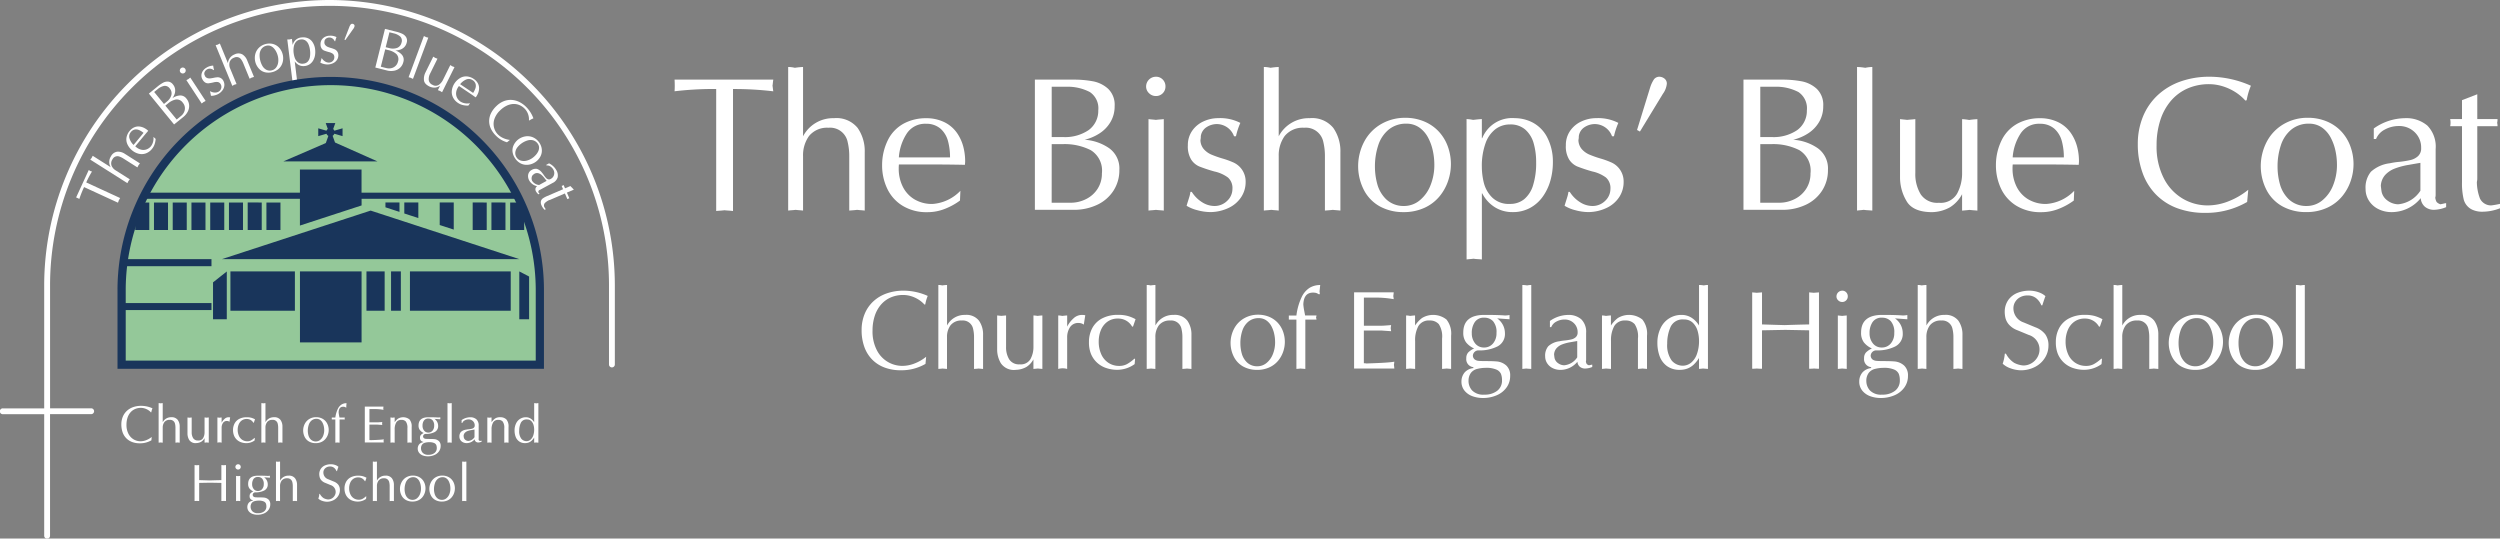 <svg xmlns="http://www.w3.org/2000/svg" xmlns:xlink="http://www.w3.org/1999/xlink" width="304.051" height="65.5" viewBox="0 0 304.051 65.5">
  <rect x="0" y="0" width="304.051" height="65.5" fill="#808080" stroke="none"/>
  <defs>
    <clipPath id="clip-path">
      <path id="Path_132" data-name="Path 132" d="M249.115,247.261v-9.223a25.43,25.43,0,0,0-25.433-25.277h0a25.43,25.43,0,0,0-25.433,25.277v9.223Z" transform="translate(-198.25 -212.76)"/>
    </clipPath>
  </defs>
  <g id="Layer_1" transform="translate(-61.01 -121.33)">
    <g id="Group_330" data-name="Group 330" transform="translate(61.01 121.33)">
      <path id="Path_85" data-name="Path 85" d="M101.085,121.33a34.738,34.738,0,0,0-34.7,34.7v14.966h-5.02a.356.356,0,1,0,0,.711h5.02v14.768a.356.356,0,1,0,.711,0V171.7h5.021a.356.356,0,0,0,0-.711H67.1V156.029a33.988,33.988,0,0,1,67.976,0v9.649a.356.356,0,0,0,.711,0v-9.649A34.74,34.74,0,0,0,101.085,121.33Z" transform="translate(-61.01 -121.33)" fill="#fff"/>
      <g id="Group_324" data-name="Group 324" transform="translate(9.261 2.891)">
        <g id="Group_322" data-name="Group 322">
          <path id="Path_86" data-name="Path 86" d="M152.028,317.165l-4.125-1.9-.074.163a12.463,12.463,0,0,0-.5,1.28c-.058-.031-.12-.062-.183-.092s-.148-.066-.21-.089l1.537-3.338c.036.025.072.046.108.068s.065.039.087.055.051.014.082.025.071.023.117.034a12.068,12.068,0,0,0-.7,1.328l4.125,1.9c-.022.032-.048.079-.081.138s-.059.107-.08.139-.024.074-.047.138S152.04,317.127,152.028,317.165Z" transform="translate(-146.94 -295.403)" fill="#fff"/>
          <path id="Path_87" data-name="Path 87" d="M167.423,296.29l-4.513-2.861a.989.989,0,0,1,.158-.194,2.608,2.608,0,0,1,.138-.273l2.179,1.382a1.259,1.259,0,0,1,.046-1.334,1.011,1.011,0,0,1,.779-.549,1.51,1.51,0,0,1,.907.264l1.83,1.161c-.022.025-.051.061-.087.111s-.067.087-.088.114-.031.067-.063.127-.055.1-.07.135l-1.7-1.077a2.313,2.313,0,0,0-.488-.24.665.665,0,0,0-.832.32.865.865,0,0,0-.127.778,1.22,1.22,0,0,0,.514.586l1.71,1.084c-.02.023-.048.058-.085.108s-.066.086-.086.111-.032.069-.061.123S167.437,296.261,167.423,296.29Z" transform="translate(-161.189 -276.905)" fill="#fff"/>
          <path id="Path_88" data-name="Path 88" d="M204.272,266.91a2.091,2.091,0,0,1-.6-.8,1.418,1.418,0,0,1-.077-.823,1.739,1.739,0,0,1,.375-.752,1.524,1.524,0,0,1,.576-.441,1.24,1.24,0,0,1,.595-.092,1.663,1.663,0,0,1,.538.148,2.119,2.119,0,0,1,.443.28c.013.011.031.028.055.051s.04.038.05.045q-.32.372-.558.657l-1.017,1.229a1.257,1.257,0,0,0,.115.1,1.5,1.5,0,0,0,.6.307,1.134,1.134,0,0,0,.642-.028,1.262,1.262,0,0,0,.57-.413,1.592,1.592,0,0,0,.282-1.112l.269.242a2.435,2.435,0,0,1-.121.634,1.758,1.758,0,0,1-.314.573,1.708,1.708,0,0,1-.789.569,1.5,1.5,0,0,1-.859.026A2,2,0,0,1,204.272,266.91Zm1.384-2.135a2.277,2.277,0,0,0-.512-.325.947.947,0,0,0-.528-.083.8.8,0,0,0-.49.3.809.809,0,0,0-.171.808,1.856,1.856,0,0,0,.49.771Z" transform="translate(-197.461 -251.508)" fill="#fff"/>
          <path id="Path_89" data-name="Path 89" d="M232.075,218.6l-3.065-3.753,1.118-.913a3.823,3.823,0,0,1,.591-.4,1.149,1.149,0,0,1,.621-.146.829.829,0,0,1,.6.347,1.133,1.133,0,0,1,.254.552,1.274,1.274,0,0,1-.046.586,1.775,1.775,0,0,1-.28.537,1.815,1.815,0,0,1,.914-.335.927.927,0,0,1,.8.386,1.392,1.392,0,0,1,.32.743,1.453,1.453,0,0,1-.141.792,2.03,2.03,0,0,1-.559.694Zm-1.23-2.492.329-.269a1.577,1.577,0,0,0,.571-.8.881.881,0,0,0-.186-.8.727.727,0,0,0-.675-.331,1.781,1.781,0,0,0-.8.394l-.429.35ZM232.392,218l.544-.444a1.278,1.278,0,0,0,.359-.467,1.072,1.072,0,0,0,.092-.569,1.028,1.028,0,0,0-.239-.547.89.89,0,0,0-.869-.406,2.146,2.146,0,0,0-.937.476l-.33.269Z" transform="translate(-220.165 -206.355)" fill="#fff"/>
          <path id="Path_90" data-name="Path 90" d="M264.085,197.6a.342.342,0,0,1,.272-.053.354.354,0,0,1,.225.161.358.358,0,0,1-.373.545.337.337,0,0,1-.228-.15.347.347,0,0,1-.051-.273A.351.351,0,0,1,264.085,197.6Zm2.5,4.317-1.867-2.846c.052-.026.1-.05.142-.073s.079-.041.106-.054a.936.936,0,0,1,.093-.078c.04-.03.085-.066.136-.108l1.867,2.846c-.029.014-.072.037-.13.069s-.1.055-.129.069-.059.05-.108.086S266.61,201.895,266.585,201.918Z" transform="translate(-251.313 -192.216)" fill="#fff"/>
          <path id="Path_91" data-name="Path 91" d="M288.419,197.029a.921.921,0,0,1-.119-.547,1.024,1.024,0,0,1,.2-.51,1.306,1.306,0,0,1,.431-.375,1.636,1.636,0,0,1,.8-.238,2.618,2.618,0,0,0,.1.515l-.063.034a.686.686,0,0,0-.767-.1.705.705,0,0,0-.3.3.473.473,0,0,0-.022.4.6.6,0,0,1,.056.132.522.522,0,0,0,.275.235.821.821,0,0,0,.337.042,4.161,4.161,0,0,0,.436-.071,2.94,2.94,0,0,1,.39-.062.773.773,0,0,1,.786.412,1.027,1.027,0,0,1,.128.564,1.132,1.132,0,0,1-.206.573,1.623,1.623,0,0,1-.529.477,1.921,1.921,0,0,1-.451.171,1.425,1.425,0,0,1-.441.051c-.011-.041-.024-.1-.039-.183s-.029-.145-.039-.19a1.15,1.15,0,0,0-.046-.15l.044-.025a1.2,1.2,0,0,0,.525.153.862.862,0,0,0,.463-.1.668.668,0,0,0,.331-.407.6.6,0,0,0-.043-.471.522.522,0,0,0-.352-.3,1.34,1.34,0,0,0-.554.046,5.539,5.539,0,0,1-.586.107.694.694,0,0,1-.383-.082A.934.934,0,0,1,288.419,197.029Z" transform="translate(-273.061 -190.271)" fill="#fff"/>
          <path id="Path_92" data-name="Path 92" d="M306.389,175.593l-2.029-4.943a1.02,1.02,0,0,1,.241-.067,2.594,2.594,0,0,1,.271-.143l.98,2.386a1.258,1.258,0,0,1,.809-1.062,1.014,1.014,0,0,1,.953,0,1.506,1.506,0,0,1,.587.739l.823,2c-.031.008-.077.022-.135.04s-.1.033-.139.042-.065.037-.124.067l-.135.069-.764-1.86a2.279,2.279,0,0,0-.26-.479.663.663,0,0,0-.862-.22.861.861,0,0,0-.553.561,1.223,1.223,0,0,0,.081.776l.77,1.873c-.029.008-.073.02-.132.039s-.1.032-.135.04-.067.037-.122.065Z" transform="translate(-287.394 -168.038)" fill="#fff"/>
          <path id="Path_93" data-name="Path 93" d="M348.64,172.784a1.97,1.97,0,0,1-.02-1,1.642,1.642,0,0,1,.451-.787,1.764,1.764,0,0,1,.794-.442,1.8,1.8,0,0,1,.706-.051,1.559,1.559,0,0,1,.616.216,1.625,1.625,0,0,1,.474.447,1.94,1.94,0,0,1,.292.632,1.969,1.969,0,0,1,.056.618,1.786,1.786,0,0,1-.162.637,1.583,1.583,0,0,1-.43.554,1.841,1.841,0,0,1-.732.36l-.006,0a1.8,1.8,0,0,1-.885.014,1.462,1.462,0,0,1-.707-.416A1.929,1.929,0,0,1,348.64,172.784Zm.6-.174a2.463,2.463,0,0,0,.248.6,1.236,1.236,0,0,0,.462.462.935.935,0,0,0,.7.073.916.916,0,0,0,.512-.348,1.354,1.354,0,0,0,.248-.643,2,2,0,0,0-.056-.78,2.433,2.433,0,0,0-.186-.488,1.883,1.883,0,0,0-.3-.429,1.055,1.055,0,0,0-.4-.276.825.825,0,0,0-.5-.023,1.017,1.017,0,0,0-.591.383,1.259,1.259,0,0,0-.228.665A2.544,2.544,0,0,0,349.24,172.61Z" transform="translate(-326.835 -168.086)" fill="#fff"/>
          <path id="Path_94" data-name="Path 94" d="M385.2,163.7a1.3,1.3,0,0,1,.245,0c.167-.041.273-.064.32-.069l.087.706.014,0a1.2,1.2,0,0,1,1.109-.889,1.459,1.459,0,0,1,.674.075,1.284,1.284,0,0,1,.593.455,1.959,1.959,0,0,1,.344.917,2.525,2.525,0,0,1-.008.693,1.94,1.94,0,0,1-.206.625,1.4,1.4,0,0,1-.418.479,1.334,1.334,0,0,1-.628.236,1.228,1.228,0,0,1-.681-.1,1.307,1.307,0,0,1-.525-.452h-.014l.3,2.44-.158.008a1.361,1.361,0,0,1-.154,0c-.029.009-.071.018-.125.029s-.1.022-.126.029Zm.782,1.693a2.6,2.6,0,0,0,.143.574,1.183,1.183,0,0,0,.37.507.876.876,0,0,0,.693.159.819.819,0,0,0,.5-.239,1.087,1.087,0,0,0,.264-.559,2.734,2.734,0,0,0,.009-.85,2.537,2.537,0,0,0-.179-.694,1.062,1.062,0,0,0-.371-.469.83.83,0,0,0-.592-.122.886.886,0,0,0-.513.239,1.14,1.14,0,0,0-.3.571A2.527,2.527,0,0,0,385.982,165.4Z" transform="translate(-359.522 -161.789)" fill="#fff"/>
          <path id="Path_95" data-name="Path 95" d="M422.514,162.631a.93.93,0,0,1,.153-.539,1.031,1.031,0,0,1,.417-.356,1.306,1.306,0,0,1,.556-.127,1.639,1.639,0,0,1,.819.169,2.716,2.716,0,0,0-.158.5h-.071a.685.685,0,0,0-.63-.448.707.707,0,0,0-.4.122.472.472,0,0,0-.206.338.546.546,0,0,1-.013.142.526.526,0,0,0,.131.337.807.807,0,0,0,.278.2,3.811,3.811,0,0,0,.418.143,2.747,2.747,0,0,1,.373.129.774.774,0,0,1,.5.734,1.02,1.02,0,0,1-.153.556,1.127,1.127,0,0,1-.453.407,1.614,1.614,0,0,1-.692.17,1.9,1.9,0,0,1-.477-.063,1.418,1.418,0,0,1-.413-.164c.01-.041.027-.1.052-.18s.043-.141.056-.186a1.191,1.191,0,0,0,.03-.154h.051a1.2,1.2,0,0,0,.39.383.858.858,0,0,0,.453.135.67.67,0,0,0,.484-.2.605.605,0,0,0,.185-.435.526.526,0,0,0-.17-.427,1.337,1.337,0,0,0-.511-.221,5.781,5.781,0,0,1-.567-.183.682.682,0,0,1-.3-.253A.908.908,0,0,1,422.514,162.631Z" transform="translate(-392.793 -160.158)" fill="#fff"/>
          <path id="Path_96" data-name="Path 96" d="M449.72,150.072l.593-1.533a1.211,1.211,0,0,1,.168-.306.253.253,0,0,1,.193-.083.316.316,0,0,1,.2.084.234.234,0,0,1,.074.2.764.764,0,0,1-.176.365l-.947,1.337Z" transform="translate(-417.088 -148.15)" fill="#fff"/>
          <path id="Path_97" data-name="Path 97" d="M484.54,158.611l1.176-4.7,1.4.35a3.823,3.823,0,0,1,.676.233,1.148,1.148,0,0,1,.487.411.825.825,0,0,1,.078.685,1.14,1.14,0,0,1-.29.533,1.265,1.265,0,0,1-.5.313,1.775,1.775,0,0,1-.6.1,1.817,1.817,0,0,1,.815.532.925.925,0,0,1,.168.871,1.4,1.4,0,0,1-.4.7,1.443,1.443,0,0,1-.719.36,2.007,2.007,0,0,1-.89-.034Zm.67-.1.681.17a1.277,1.277,0,0,0,.588.009,1.082,1.082,0,0,0,.512-.267,1.037,1.037,0,0,0,.3-.518.892.892,0,0,0-.194-.94,2.15,2.15,0,0,0-.942-.467l-.412-.1Zm.593-2.371.413.1a1.569,1.569,0,0,0,.981-.019.884.884,0,0,0,.528-.626.725.725,0,0,0-.138-.738,1.78,1.78,0,0,0-.793-.4l-.537-.135Z" transform="translate(-448.155 -153.289)" fill="#fff"/>
          <path id="Path_98" data-name="Path 98" d="M522.08,167.028l1.862-5.008a1.95,1.95,0,0,1,.277.135,1.372,1.372,0,0,1,.257.064l-1.862,5.008-.149-.068c-.068-.03-.115-.054-.141-.069s-.07-.016-.119-.029S522.113,167.035,522.08,167.028Z" transform="translate(-481.649 -160.525)" fill="#fff"/>
          <path id="Path_99" data-name="Path 99" d="M539.548,187.208l.974-1.968c.054.036.1.065.135.086s.066.041.088.057.077.028.126.047.1.041.162.061l-.889,1.8a1.45,1.45,0,0,0-.172.8.737.737,0,0,0,.463.58.706.706,0,0,0,.759,0,1.586,1.586,0,0,0,.515-.62l.883-1.784a1.957,1.957,0,0,1,.222.143c.147.051.241.086.288.109l-1.51,3.05-.125-.077-.125-.078c-.029-.01-.071-.025-.127-.046l-.133-.051.271-.547a1.275,1.275,0,0,1-.619.237,1.419,1.419,0,0,1-.676-.133q-.648-.32-.671-.8A1.707,1.707,0,0,1,539.548,187.208Z" transform="translate(-497.088 -181.243)" fill="#fff"/>
          <path id="Path_100" data-name="Path 100" d="M571.07,208.364a2.1,2.1,0,0,1,.739-.679,1.412,1.412,0,0,1,.812-.157,1.748,1.748,0,0,1,.786.3,1.522,1.522,0,0,1,.5.529,1.239,1.239,0,0,1,.15.583,1.642,1.642,0,0,1-.094.55,2.167,2.167,0,0,1-.235.469l-.044.06c-.021.026-.033.044-.041.054-.268-.188-.5-.351-.71-.491l-1.323-.89a1.4,1.4,0,0,0-.093.126,1.49,1.49,0,0,0-.247.629,1.133,1.133,0,0,0,.092.636,1.268,1.268,0,0,0,.467.526,1.594,1.594,0,0,0,1.135.17l-.216.292a2.4,2.4,0,0,1-.642-.057,1.746,1.746,0,0,1-.6-.255,1.7,1.7,0,0,1-.643-.729,1.488,1.488,0,0,1-.111-.852A2.044,2.044,0,0,1,571.07,208.364Zm2.262,1.166a2.327,2.327,0,0,0,.274-.542.944.944,0,0,0,.03-.533.792.792,0,0,0-.344-.458.808.808,0,0,0-.821-.091,1.858,1.858,0,0,0-.718.564Z" transform="translate(-525.051 -201.121)" fill="#fff"/>
          <path id="Path_101" data-name="Path 101" d="M614.034,234.781a2.681,2.681,0,0,1,.863-.574,2.256,2.256,0,0,1,.952-.165,2.431,2.431,0,0,1,.96.253,3.2,3.2,0,0,1,.89.661,3.785,3.785,0,0,1,.824,1.33,2.49,2.49,0,0,0-.5.262l-.044-.025a1.757,1.757,0,0,0-.04-.52,1.9,1.9,0,0,0-.178-.481,1.77,1.77,0,0,0-.283-.393,1.957,1.957,0,0,0-.668-.461,1.721,1.721,0,0,0-.759-.127,2.085,2.085,0,0,0-.8.217,2.981,2.981,0,0,0-.771.554,2.585,2.585,0,0,0-.7,1.056,1.818,1.818,0,0,0,.414,1.863,2.116,2.116,0,0,0,.672.46,2.692,2.692,0,0,0,.8.219l-.356.287a3.055,3.055,0,0,1-1.38-.839,2.941,2.941,0,0,1-.6-.86,2.159,2.159,0,0,1-.189-.918,2.2,2.2,0,0,1,.23-.926A3.067,3.067,0,0,1,614.034,234.781Z" transform="translate(-562.91 -224.783)" fill="#fff"/>
          <path id="Path_102" data-name="Path 102" d="M639.912,275.425a1.956,1.956,0,0,1,.923-.376,1.643,1.643,0,0,1,.9.138,1.756,1.756,0,0,1,.7.582,1.8,1.8,0,0,1,.3.64,1.576,1.576,0,0,1,.021.653,1.619,1.619,0,0,1-.247.6,1.932,1.932,0,0,1-.485.5,1.961,1.961,0,0,1-.557.274,1.783,1.783,0,0,1-.652.078,1.568,1.568,0,0,1-.671-.2,1.83,1.83,0,0,1-.6-.554l0-.005a1.788,1.788,0,0,1-.33-.821,1.455,1.455,0,0,1,.135-.809A1.951,1.951,0,0,1,639.912,275.425Zm.378.5a2.461,2.461,0,0,0-.472.447,1.237,1.237,0,0,0-.265.6.936.936,0,0,0,.183.683.908.908,0,0,0,.51.352,1.358,1.358,0,0,0,.69,0,2,2,0,0,0,.708-.332,2.516,2.516,0,0,0,.389-.349,1.854,1.854,0,0,0,.294-.429,1.063,1.063,0,0,0,.113-.475.825.825,0,0,0-.158-.474,1.02,1.02,0,0,0-.569-.414,1.252,1.252,0,0,0-.7.026A2.52,2.52,0,0,0,640.29,275.923Z" transform="translate(-586.139 -261.361)" fill="#fff"/>
          <path id="Path_103" data-name="Path 103" d="M657.34,306.46a.926.926,0,0,1,.662-.133,1.271,1.271,0,0,1,.613.467,2.8,2.8,0,0,1,.213.281,3.6,3.6,0,0,0,.26.336.626.626,0,0,0,.26.176.382.382,0,0,0,.323-.043.782.782,0,0,0,.4-.489.818.818,0,0,0-.08-.632,1.081,1.081,0,0,0-.36-.391.683.683,0,0,0-.468-.121l-.041-.075.343-.186a2.042,2.042,0,0,1,.887.828,1.222,1.222,0,0,1,.161.874,1.114,1.114,0,0,1-.62.688l-1.5.816a.36.36,0,0,1-.094.036.407.407,0,0,0-.121.124.349.349,0,0,0-.006.163c.018.025.044.055.078.093a.467.467,0,0,1,.06.075l-.131.071a1.245,1.245,0,0,1-.3-.346.52.52,0,0,1-.065-.351.453.453,0,0,1,.208-.293,1.4,1.4,0,0,1-.971-.7,1.086,1.086,0,0,1-.138-.485.868.868,0,0,1,.1-.457A.776.776,0,0,1,657.34,306.46Zm.92,1.821.912-.5c-.083-.106-.18-.23-.294-.371a2.54,2.54,0,0,0-.346-.362.941.941,0,0,0-.383-.2.651.651,0,0,0-.439.054q-.029.023-.081.058c-.035.024-.067.049-.1.073a.539.539,0,0,0-.178.341.682.682,0,0,0,.066.417A1.111,1.111,0,0,0,658.261,308.282Z" transform="translate(-601.951 -288.675)" fill="#fff"/>
          <path id="Path_104" data-name="Path 104" d="M672.1,331.459l1.925-.829-.175-.405a.413.413,0,0,0,.116-.036.522.522,0,0,0,.125-.069l.175.4.646-.278.428.435-.848.365.3.692a.566.566,0,0,1-.136.043.417.417,0,0,1-.107.061l-.3-.692-1.788.771a.5.5,0,0,1-.124.037,1.771,1.771,0,0,0-.523.351.458.458,0,0,0-.069.485,3.265,3.265,0,0,0,.181.277l-.15.065a1.77,1.77,0,0,1-.369-.53.89.89,0,0,1-.089-.387.586.586,0,0,1,.218-.447A2.607,2.607,0,0,1,672.1,331.459Z" transform="translate(-614.807 -310.508)" fill="#fff"/>
        </g>
        <g id="Group_323" data-name="Group 323" transform="translate(5.497 46.138)">
          <path id="Path_105" data-name="Path 105" d="M197.94,581.547a2.392,2.392,0,0,1,.171-.917,2.009,2.009,0,0,1,.49-.718,2.164,2.164,0,0,1,.765-.461,2.9,2.9,0,0,1,.984-.161,3.4,3.4,0,0,1,1.375.3,2.3,2.3,0,0,0-.142.485l-.044.013a1.581,1.581,0,0,0-.361-.3,1.747,1.747,0,0,0-.422-.186,1.562,1.562,0,0,0-.432-.064,1.769,1.769,0,0,0-.717.142,1.556,1.556,0,0,0-.558.411,1.843,1.843,0,0,0-.359.65,2.68,2.68,0,0,0-.126.845,2.324,2.324,0,0,0,.245,1.112,1.664,1.664,0,0,0,.637.679,1.644,1.644,0,0,0,.826.223,1.9,1.9,0,0,0,.719-.147,2.42,2.42,0,0,0,.642-.378l-.038.409a2.747,2.747,0,0,1-1.406.365,2.661,2.661,0,0,1-.929-.154,1.955,1.955,0,0,1-.712-.454,1.976,1.976,0,0,1-.454-.729A2.911,2.911,0,0,1,197.94,581.547Z" transform="translate(-197.94 -578.962)" fill="#fff"/>
          <path id="Path_106" data-name="Path 106" d="M240.01,581.059V576.25a.968.968,0,0,1,.224.026,2.341,2.341,0,0,1,.274-.026v2.322a1.132,1.132,0,0,1,1.037-.608.909.909,0,0,1,.792.328,1.364,1.364,0,0,1,.237.817v1.95c-.029,0-.071-.009-.126-.013s-.1-.009-.129-.013-.066.009-.126.013l-.136.012v-1.81a2.014,2.014,0,0,0-.053-.487.6.6,0,0,0-.643-.477.779.779,0,0,0-.653.279,1.1,1.1,0,0,0-.2.674v1.823c-.027,0-.068-.009-.123-.013s-.1-.009-.126-.013-.068.009-.123.013S240.039,581.056,240.01,581.059Z" transform="translate(-235.476 -576.25)" fill="#fff"/>
          <path id="Path_107" data-name="Path 107" d="M272.57,594.409v-1.977c.057.008.1.013.142.015s.069.006.094.011.072-.009.121-.012.1-.009.155-.015v1.8a1.3,1.3,0,0,0,.181.716.663.663,0,0,0,.606.282.635.635,0,0,0,.611-.305,1.434,1.434,0,0,0,.168-.706V592.43a1.569,1.569,0,0,1,.236.027c.138-.017.23-.027.276-.027v3.063l-.131-.012c-.057,0-.1-.009-.132-.013s-.068.009-.122.013l-.127.012v-.55a1.127,1.127,0,0,1-.405.438,1.264,1.264,0,0,1-.6.163.9.9,0,0,1-.863-.38A1.522,1.522,0,0,1,272.57,594.409Z" transform="translate(-264.527 -590.686)" fill="#fff"/>
          <path id="Path_108" data-name="Path 108" d="M306.33,595.254v-3.063a1.047,1.047,0,0,1,.225.027c.164-.017.259-.027.288-.027v.64a1.553,1.553,0,0,1,.348-.459.712.712,0,0,1,.49-.212,1,1,0,0,1,.2.018l-.084.537a.511.511,0,0,0-.3-.1.555.555,0,0,0-.488.24,1.03,1.03,0,0,0-.165.6v1.8a.848.848,0,0,0-.262-.038A.89.89,0,0,0,306.33,595.254Z" transform="translate(-294.648 -590.445)" fill="#fff"/>
          <path id="Path_109" data-name="Path 109" d="M323.96,593.72a1.674,1.674,0,0,1,.19-.8,1.346,1.346,0,0,1,.568-.558,1.913,1.913,0,0,1,.918-.2,2.094,2.094,0,0,1,.539.06,2.236,2.236,0,0,1,.459.189l-.147.421h-.052a.907.907,0,0,0-.812-.461,1,1,0,0,0-.6.183,1.1,1.1,0,0,0-.373.483,1.691,1.691,0,0,0-.123.646,1.747,1.747,0,0,0,.143.723,1.143,1.143,0,0,0,.412.5,1.1,1.1,0,0,0,.622.179.93.93,0,0,0,.443-.1,2.3,2.3,0,0,0,.427-.313l.039.013-.027.3a1.709,1.709,0,0,1-.984.327,1.943,1.943,0,0,1-.677-.113,1.444,1.444,0,0,1-.523-.327,1.405,1.405,0,0,1-.327-.5A1.779,1.779,0,0,1,323.96,593.72Z" transform="translate(-310.378 -590.445)" fill="#fff"/>
          <path id="Path_110" data-name="Path 110" d="M355.95,581.059V576.25a.968.968,0,0,1,.224.026,2.342,2.342,0,0,1,.274-.026v2.322a1.132,1.132,0,0,1,1.037-.608.909.909,0,0,1,.792.328,1.364,1.364,0,0,1,.237.817v1.95c-.029,0-.071-.009-.127-.013s-.1-.009-.129-.013-.066.009-.127.013l-.136.012v-1.81a2.014,2.014,0,0,0-.053-.487.6.6,0,0,0-.643-.477.779.779,0,0,0-.653.279,1.1,1.1,0,0,0-.2.674v1.823c-.027,0-.068-.009-.123-.013s-.1-.009-.126-.013-.068.009-.123.013S355.979,581.056,355.95,581.059Z" transform="translate(-338.921 -576.25)" fill="#fff"/>
          <path id="Path_111" data-name="Path 111" d="M403.13,593.7a1.766,1.766,0,0,1,.21-.872,1.484,1.484,0,0,1,.571-.582,1.583,1.583,0,0,1,.792-.2,1.643,1.643,0,0,1,.626.116,1.409,1.409,0,0,1,.487.329,1.468,1.468,0,0,1,.31.5,1.735,1.735,0,0,1,.017,1.167,1.618,1.618,0,0,1-.286.517,1.415,1.415,0,0,1-.5.385,1.669,1.669,0,0,1-.719.147h-.006a1.634,1.634,0,0,1-.774-.19,1.318,1.318,0,0,1-.522-.524A1.762,1.762,0,0,1,403.13,593.7Zm.563-.014a2.2,2.2,0,0,0,.079.579,1.115,1.115,0,0,0,.3.508.845.845,0,0,0,.6.225.819.819,0,0,0,.525-.186,1.209,1.209,0,0,0,.363-.5,1.814,1.814,0,0,0,.129-.692,2.251,2.251,0,0,0-.051-.468,1.718,1.718,0,0,0-.16-.441.959.959,0,0,0-.288-.333.741.741,0,0,0-.43-.134.913.913,0,0,0-.6.2,1.127,1.127,0,0,0-.35.526A2.289,2.289,0,0,0,403.693,593.684Z" transform="translate(-381.016 -590.338)" fill="#fff"/>
          <path id="Path_112" data-name="Path 112" d="M435.834,581.059v-2.826H435.4V578h.434a3.485,3.485,0,0,1,.3-1.045,1.286,1.286,0,0,1,.466-.544,1.164,1.164,0,0,1,.6-.156c-.008.059-.02.188-.039.384a.406.406,0,0,1,.014.128l-.039.025c-.032-.017-.064-.034-.093-.052a.388.388,0,0,0-.107-.038.754.754,0,0,0-.152-.013c-.35,0-.533.226-.551.677a3.084,3.084,0,0,0,.056.385c.03.157.046.24.047.248h.653c0,.005-.009.047-.027.128a.378.378,0,0,1,.027.109h-.64v2.826c-.03,0-.075-.009-.137-.013s-.107-.009-.138-.013-.066.009-.117.013Z" transform="translate(-409.808 -576.25)" fill="#fff"/>
          <path id="Path_113" data-name="Path 113" d="M472.68,584.541V580.18h2.271c0,.025-.008.06-.012.107s-.01.083-.015.111a.516.516,0,0,1,.015.082c0,.039.009.069.012.089a5.778,5.778,0,0,0-1.145-.088h-.564v1.61h1c.029,0,.08,0,.151-.006s.135-.009.19-.014l.223-.017a.946.946,0,0,0-.015.1c0,.033-.008.06-.012.082a.481.481,0,0,1,.011.067c0,.028.009.065.015.107-.286-.018-.473-.031-.564-.039h-1v1.874a.777.777,0,0,1,.147.014l.385-.014c.147-.005.3-.012.46-.02s.3-.018.433-.029.235-.025.32-.04c0,.019-.006.049-.011.086s-.009.069-.014.094a1.086,1.086,0,0,1,.014.108c.005.053.009.087.011.1H472.68Z" transform="translate(-443.07 -579.756)" fill="#fff"/>
          <path id="Path_114" data-name="Path 114" d="M501.63,595.254v-3.063a1.046,1.046,0,0,1,.225.027c.143-.017.239-.027.288-.027v.577a1.762,1.762,0,0,1,.4-.43,1.234,1.234,0,0,1,1.4.086,1.291,1.291,0,0,1,.267.932v1.9c-.03,0-.073-.009-.128-.013s-.1-.009-.128-.013-.068.009-.128.013l-.135.012v-1.74a1.285,1.285,0,0,0-.189-.827.667.667,0,0,0-.521-.208.7.7,0,0,0-.649.316,1.667,1.667,0,0,0-.19.859v1.6c-.033,0-.082-.009-.144-.013s-.11-.009-.142-.013-.06.009-.11.013Z" transform="translate(-468.9 -590.445)" fill="#fff"/>
          <path id="Path_115" data-name="Path 115" d="M532.472,593.17q0-1.01,1.208-1.01.778,0,1.165.031a1.344,1.344,0,0,0,.275-.025v.244l-.709-.052a1.039,1.039,0,0,1,.446.851.8.8,0,0,1-.446.765,2.286,2.286,0,0,1-1.03.219.319.319,0,0,0-.359.3.3.3,0,0,0,.1.211.429.429,0,0,0,.231.085c.1.01.258.015.483.015s.417.008.579.022a.933.933,0,0,1,.536.241.768.768,0,0,1,.211.583,1.11,1.11,0,0,1-.208.666,1.331,1.331,0,0,1-.565.445,1.947,1.947,0,0,1-.787.154,1.741,1.741,0,0,1-.594-.1,1.031,1.031,0,0,1-.457-.316.813.813,0,0,1-.178-.536.8.8,0,0,1,.187-.517.783.783,0,0,1,.492-.244v-.052a.458.458,0,0,1-.4-.512.474.474,0,0,1,.109-.332,1.157,1.157,0,0,1,.34-.23,1.24,1.24,0,0,1-.459-.347A.885.885,0,0,1,532.472,593.17Zm.3,2.771a.807.807,0,0,0,.208.546.885.885,0,0,0,.7.239,1.151,1.151,0,0,0,.734-.219.731.731,0,0,0,.277-.6.985.985,0,0,0-.06-.363.5.5,0,0,0-.267-.249,1.462,1.462,0,0,0-.607-.1,2.05,2.05,0,0,0-.513.069.637.637,0,0,0-.338.225A.745.745,0,0,0,532.772,595.941Zm.185-2.746a.9.9,0,0,0,.2.6.627.627,0,0,0,.5.231.648.648,0,0,0,.515-.231.885.885,0,0,0,.2-.6.955.955,0,0,0-.2-.672.656.656,0,0,0-.5-.2.614.614,0,0,0-.555.257A1.088,1.088,0,0,0,532.957,593.195Z" transform="translate(-496.327 -590.445)" fill="#fff"/>
          <path id="Path_116" data-name="Path 116" d="M566,581.059V576.25a1.967,1.967,0,0,1,.276.026,1.262,1.262,0,0,1,.237-.026v4.809l-.148-.011a1.291,1.291,0,0,1-.141-.014q-.04.006-.11.013Z" transform="translate(-526.333 -576.25)" fill="#fff"/>
          <path id="Path_117" data-name="Path 117" d="M579.43,594.551a.831.831,0,0,1,.18-.58,1.144,1.144,0,0,1,.633-.283,2.651,2.651,0,0,1,.314-.047,3.342,3.342,0,0,0,.378-.06.577.577,0,0,0,.251-.129.348.348,0,0,0,.106-.274.7.7,0,0,0-.214-.527.736.736,0,0,0-.534-.208.968.968,0,0,0-.464.116.616.616,0,0,0-.3.318H579.7v-.351a1.836,1.836,0,0,1,1.036-.345,1.1,1.1,0,0,1,.76.249,1.008,1.008,0,0,1,.277.786v1.537a.285.285,0,0,1-.013.089.365.365,0,0,0,.046.148.3.3,0,0,0,.126.075c.027,0,.063-.011.107-.022a.475.475,0,0,1,.086-.016v.135a1.13,1.13,0,0,1-.4.088.465.465,0,0,1-.3-.1.415.415,0,0,1-.143-.29,1.253,1.253,0,0,1-.971.467.989.989,0,0,1-.443-.1.779.779,0,0,1-.317-.278A.722.722,0,0,1,579.43,594.551Zm1.836.056v-.933c-.119.019-.259.044-.419.072a2.4,2.4,0,0,0-.435.117.84.84,0,0,0-.324.216.585.585,0,0,0-.147.37c0,.022.006.052.011.088s.01.074.015.11a.5.5,0,0,0,.192.288.619.619,0,0,0,.358.127A1,1,0,0,0,581.266,594.607Z" transform="translate(-538.315 -590.463)" fill="#fff"/>
          <path id="Path_118" data-name="Path 118" d="M610.93,595.254v-3.063a1.046,1.046,0,0,1,.225.027c.143-.017.239-.027.288-.027v.577a1.782,1.782,0,0,1,.4-.43,1.028,1.028,0,0,1,.639-.178,1.039,1.039,0,0,1,.762.264,1.292,1.292,0,0,1,.266.932v1.9c-.03,0-.073-.009-.127-.013s-.1-.009-.128-.013-.067.009-.127.013l-.135.012v-1.74a1.292,1.292,0,0,0-.189-.827.666.666,0,0,0-.52-.208.7.7,0,0,0-.649.316,1.666,1.666,0,0,0-.19.859v1.6c-.033,0-.082-.009-.144-.013s-.111-.009-.143-.013-.06.009-.11.013Z" transform="translate(-566.42 -590.445)" fill="#fff"/>
          <path id="Path_119" data-name="Path 119" d="M641.68,579.582a1.879,1.879,0,0,1,.2-.879,1.3,1.3,0,0,1,1.174-.719,1.056,1.056,0,0,1,.586.166,1.331,1.331,0,0,1,.424.442V576.27a1.714,1.714,0,0,1,.275.026,1.114,1.114,0,0,1,.237-.026v4.809c-.031,0-.078-.009-.137-.013s-.107-.009-.137-.013-.067.009-.119.013-.092.009-.119.013v-.627a1.813,1.813,0,0,1-.3.373,1.083,1.083,0,0,1-.361.23,1.225,1.225,0,0,1-.441.077,1.2,1.2,0,0,1-.736-.217,1.221,1.221,0,0,1-.42-.567A2.163,2.163,0,0,1,641.68,579.582Zm.563.044a1.5,1.5,0,0,0,.256.969.838.838,0,0,0,.62.3.757.757,0,0,0,.5-.181,1.152,1.152,0,0,0,.33-.5,2.205,2.205,0,0,0,.114-.739,2.058,2.058,0,0,0-.077-.547,1.073,1.073,0,0,0-.269-.474.689.689,0,0,0-.517-.2.755.755,0,0,0-.767.429A2.257,2.257,0,0,0,642.243,579.626Z" transform="translate(-593.856 -576.268)" fill="#fff"/>
          <path id="Path_120" data-name="Path 120" d="M280.56,650.484V646.11q.049.007.133.013t.129.013q.052-.006.149-.013c.065,0,.115-.009.151-.013v1.834c.6.018,1.032.032,1.3.039q.576-.023,1.4-.039V646.11q.048.007.133.013t.129.013q.052-.006.149-.013c.065,0,.115-.009.151-.013v4.374a2.423,2.423,0,0,1-.275-.013,2.464,2.464,0,0,1-.288.013v-2.2l-1.363-.025-1.336.025v2.2a2.467,2.467,0,0,1-.3-.013A1.789,1.789,0,0,1,280.56,650.484Z" transform="translate(-271.656 -638.581)" fill="#fff"/>
          <path id="Path_121" data-name="Path 121" d="M326.968,645.21a.306.306,0,0,1,.231.095.321.321,0,0,1,.091.232.315.315,0,0,1-.321.32.319.319,0,0,1-.23-.095.3.3,0,0,1-.1-.225.318.318,0,0,1,.1-.231A.322.322,0,0,1,326.968,645.21Zm-.249,4.483V646.63c.051.006.1.011.143.015s.08.008.106.012a.928.928,0,0,1,.108-.013c.045,0,.1-.008.155-.014v3.063c-.028,0-.072-.009-.131-.013s-.1-.009-.131-.013-.069.009-.124.013S326.748,649.689,326.719,649.693Z" transform="translate(-312.769 -637.778)" fill="#fff"/>
          <path id="Path_122" data-name="Path 122" d="M340.2,659.11q0-1.01,1.208-1.01.778,0,1.165.031a1.344,1.344,0,0,0,.275-.025v.244l-.709-.052a1.04,1.04,0,0,1,.447.851.8.8,0,0,1-.446.765,2.286,2.286,0,0,1-1.03.219.319.319,0,0,0-.359.3.3.3,0,0,0,.1.211.429.429,0,0,0,.232.085c.1.01.258.015.482.015s.417.008.579.022a.934.934,0,0,1,.536.241.764.764,0,0,1,.211.583,1.117,1.117,0,0,1-.208.666,1.331,1.331,0,0,1-.565.445,1.949,1.949,0,0,1-.787.154,1.741,1.741,0,0,1-.594-.1,1.031,1.031,0,0,1-.457-.316.813.813,0,0,1-.178-.536.8.8,0,0,1,.186-.517.783.783,0,0,1,.493-.244v-.052a.458.458,0,0,1-.4-.512.474.474,0,0,1,.109-.332,1.146,1.146,0,0,1,.338-.229,1.243,1.243,0,0,1-.459-.347A.884.884,0,0,1,340.2,659.11Zm.3,2.77a.807.807,0,0,0,.208.546.886.886,0,0,0,.7.239,1.151,1.151,0,0,0,.734-.219.73.73,0,0,0,.276-.6.985.985,0,0,0-.06-.363.5.5,0,0,0-.267-.249,1.462,1.462,0,0,0-.607-.1,2.05,2.05,0,0,0-.513.069.638.638,0,0,0-.338.225A.754.754,0,0,0,340.5,661.88Zm.185-2.745a.9.9,0,0,0,.2.6.627.627,0,0,0,.5.231.652.652,0,0,0,.516-.231.885.885,0,0,0,.2-.6.95.95,0,0,0-.2-.673.656.656,0,0,0-.5-.2.614.614,0,0,0-.555.256A1.091,1.091,0,0,0,340.686,659.135Z" transform="translate(-324.779 -649.279)" fill="#fff"/>
          <path id="Path_123" data-name="Path 123" d="M372.43,647V642.19a.965.965,0,0,1,.224.026,2.348,2.348,0,0,1,.274-.026v2.321a1.132,1.132,0,0,1,1.037-.608.909.909,0,0,1,.792.328,1.364,1.364,0,0,1,.237.817V647c-.029,0-.071-.009-.127-.013s-.1-.009-.129-.013-.066.009-.127.013l-.136.012v-1.81a2.016,2.016,0,0,0-.053-.487.6.6,0,0,0-.643-.477.779.779,0,0,0-.653.279,1.1,1.1,0,0,0-.2.674V647q-.04-.007-.123-.013t-.126-.013q-.04.007-.123.013C372.5,646.989,372.459,646.995,372.43,647Z" transform="translate(-353.624 -635.083)" fill="#fff"/>
          <path id="Path_124" data-name="Path 124" d="M420.325,646.407a1.158,1.158,0,0,1,.228-.694,1.187,1.187,0,0,1,.526-.386,1.862,1.862,0,0,1,.652-.117,1.578,1.578,0,0,1,.536.091,1.1,1.1,0,0,1,.391.223c-.023.049-.083.224-.179.525h-.056a1.008,1.008,0,0,0-.275-.389.755.755,0,0,0-.525-.175.863.863,0,0,0-.411.1.742.742,0,0,0-.286.267.694.694,0,0,0-.1.371.857.857,0,0,0,.594.813l.665.276a1.276,1.276,0,0,1,.559.394,1.066,1.066,0,0,1,.19.667,1.3,1.3,0,0,1-.191.669,1.442,1.442,0,0,1-.558.527,1.751,1.751,0,0,1-.863.2,1.849,1.849,0,0,1-.574-.117,1.233,1.233,0,0,1-.435-.259,2.353,2.353,0,0,0,.122-.577h.064a1.373,1.373,0,0,0,.475.527,1.4,1.4,0,0,0,.515.151.913.913,0,0,0,.474-.128.94.94,0,0,0,.337-.342.873.873,0,0,0-.5-1.281l-.634-.262a1.2,1.2,0,0,1-.477-.311.929.929,0,0,1-.21-.374A1.554,1.554,0,0,1,420.325,646.407Z" transform="translate(-396.255 -637.778)" fill="#fff"/>
          <path id="Path_125" data-name="Path 125" d="M449.75,659.66a1.674,1.674,0,0,1,.19-.8,1.346,1.346,0,0,1,.568-.558,1.914,1.914,0,0,1,.918-.2,2.1,2.1,0,0,1,.539.06,2.24,2.24,0,0,1,.459.189l-.147.421h-.052a.907.907,0,0,0-.812-.461,1,1,0,0,0-.6.183,1.1,1.1,0,0,0-.373.483,1.692,1.692,0,0,0-.124.646,1.746,1.746,0,0,0,.143.723,1.143,1.143,0,0,0,.412.5,1.1,1.1,0,0,0,.622.179.933.933,0,0,0,.443-.1,2.294,2.294,0,0,0,.427-.312l.039.013-.026.3a1.709,1.709,0,0,1-.984.327,1.943,1.943,0,0,1-.677-.113,1.444,1.444,0,0,1-.523-.327,1.424,1.424,0,0,1-.328-.5A1.785,1.785,0,0,1,449.75,659.66Z" transform="translate(-422.611 -649.279)" fill="#fff"/>
          <path id="Path_126" data-name="Path 126" d="M481.74,647V642.19a.965.965,0,0,1,.224.026,2.328,2.328,0,0,1,.274-.026v2.321a1.132,1.132,0,0,1,1.037-.608.909.909,0,0,1,.792.328,1.364,1.364,0,0,1,.237.817V647q-.044-.007-.126-.013t-.129-.013q-.036.007-.126.013l-.136.012v-1.81a2.013,2.013,0,0,0-.053-.487.6.6,0,0,0-.643-.477.779.779,0,0,0-.653.279,1.1,1.1,0,0,0-.2.674V647q-.04-.007-.123-.013t-.126-.013q-.04.007-.123.013C481.811,646.99,481.769,646.995,481.74,647Z" transform="translate(-451.154 -635.083)" fill="#fff"/>
          <path id="Path_127" data-name="Path 127" d="M512.36,659.628a1.767,1.767,0,0,1,.21-.872,1.483,1.483,0,0,1,.571-.582,1.583,1.583,0,0,1,.792-.2,1.639,1.639,0,0,1,.625.116,1.415,1.415,0,0,1,.488.329,1.468,1.468,0,0,1,.31.5,1.734,1.734,0,0,1,.017,1.167,1.637,1.637,0,0,1-.286.517,1.425,1.425,0,0,1-.5.385,1.669,1.669,0,0,1-.719.147h-.006a1.63,1.63,0,0,1-.774-.19,1.316,1.316,0,0,1-.521-.524A1.717,1.717,0,0,1,512.36,659.628Zm.562-.014a2.193,2.193,0,0,0,.079.579,1.114,1.114,0,0,0,.3.508.845.845,0,0,0,.6.225.819.819,0,0,0,.525-.186,1.218,1.218,0,0,0,.363-.5,1.815,1.815,0,0,0,.129-.692,2.255,2.255,0,0,0-.051-.468,1.717,1.717,0,0,0-.159-.441.958.958,0,0,0-.288-.333.741.741,0,0,0-.43-.134.913.913,0,0,0-.6.2,1.127,1.127,0,0,0-.35.526A2.3,2.3,0,0,0,512.922,659.614Z" transform="translate(-478.474 -649.163)" fill="#fff"/>
          <path id="Path_128" data-name="Path 128" d="M545.52,659.628a1.767,1.767,0,0,1,.21-.872,1.484,1.484,0,0,1,.571-.582,1.583,1.583,0,0,1,.792-.2,1.644,1.644,0,0,1,.626.116,1.41,1.41,0,0,1,.487.329,1.468,1.468,0,0,1,.31.5,1.734,1.734,0,0,1,.017,1.167,1.617,1.617,0,0,1-.286.517,1.415,1.415,0,0,1-.5.385,1.669,1.669,0,0,1-.719.147h-.006a1.633,1.633,0,0,1-.774-.19,1.318,1.318,0,0,1-.522-.524A1.758,1.758,0,0,1,545.52,659.628Zm.563-.014a2.2,2.2,0,0,0,.079.579,1.115,1.115,0,0,0,.3.508.845.845,0,0,0,.6.225.819.819,0,0,0,.525-.186,1.209,1.209,0,0,0,.363-.5,1.815,1.815,0,0,0,.129-.692,2.255,2.255,0,0,0-.051-.468,1.717,1.717,0,0,0-.159-.441.958.958,0,0,0-.288-.333.741.741,0,0,0-.43-.134.913.913,0,0,0-.6.2,1.127,1.127,0,0,0-.35.526A2.3,2.3,0,0,0,546.083,659.614Z" transform="translate(-508.06 -649.163)" fill="#fff"/>
          <path id="Path_129" data-name="Path 129" d="M582.53,647V642.19a1.958,1.958,0,0,1,.276.026,1.246,1.246,0,0,1,.237-.026V647l-.148-.011a1.273,1.273,0,0,1-.141-.014q-.04.007-.11.013C582.6,646.99,582.56,646.995,582.53,647Z" transform="translate(-541.081 -635.083)" fill="#fff"/>
        </g>
      </g>
      <g id="Group_327" data-name="Group 327" transform="translate(14.791 9.854)">
        <path id="Path_130" data-name="Path 130" d="M249.115,247.261v-9.223a25.43,25.43,0,0,0-25.433-25.277h0a25.43,25.43,0,0,0-25.433,25.277v9.223Z" transform="translate(-198.25 -212.76)" fill="#94c899" stroke="#19355b" stroke-miterlimit="10" stroke-width="1"/>
        <g id="Group_326" data-name="Group 326">
          <g id="Group_325" data-name="Group 325" clip-path="url(#clip-path)">
            <path id="Path_131" data-name="Path 131" d="M222.845,269.849v1.895l-1.707-.557v-1.337Zm-4,0v.587l1.707.557v-1.146H218.84Zm10.61,0V273.2h1.707v-3.347Zm-4.01,0v2.742l1.707.557v-3.3Zm6.29,0V273.2h1.707v-3.347Zm-29.643,0V273.2h1.707v-3.347Zm6.358,2.805,7.494-2.445V269.4H235.86v-.745H215.937v-2.814h-7.494v2.814h-19.95v.745h19.95v3.255Zm-2.022-7.8h11.446l-5.162-2.3-.291-.815a.507.507,0,0,0,.208-.251l1,.292v-.953l-1,.292a.514.514,0,0,0-.142-.2l.26-.726h-1.165l.253.71a.508.508,0,0,0-.162.218l-1-.292v.953l1-.292a.508.508,0,0,0,.23.263l-.31.869Zm10.617,5.982-18.08,5.9H235.12Zm18.676-.984h-1.707V273.2h1.707Zm-38.186,0V273.2h1.707v-3.347Zm2.278,0V273.2h1.707v-3.347Zm4.557,0V273.2h1.707v-3.347Zm15.157,13.167h1.193V278.23h-1.193Zm-19.536,0h7.842V278.23h-7.842Zm8.458,3.85h7.494v-8.634h-7.494Zm8.088-3.85h2.212V278.23h-2.212Zm18.587-4.785v5.823h1.193v-5.2Zm-13.3,4.785h12.258V278.23H221.825ZM194.68,273.2v-3.347h-1.707V273.2Zm-4.557-3.347h-1.707V273.2h1.707ZM192.4,273.2v-3.347h-1.707V273.2Zm4.558,0v-3.347h-1.707V273.2Zm-11.589,4.4h12.318v-.857H185.37Zm0,5.336h12.318v-.857H185.37Zm12.506,1.12h1.674v-5.816l-1.674,1.326Z" transform="translate(-186.758 -255.078)" fill="#19355b"/>
          </g>
        </g>
      </g>
      <g id="Group_328" data-name="Group 328" transform="translate(82.04 8.147)">
        <path id="Path_133" data-name="Path 133" d="M827.293,227.158V212.319h-.584a40.612,40.612,0,0,0-4.479.278c.015-.217.023-.44.023-.671,0-.281-.008-.529-.023-.746h12.008c-.023.14-.041.278-.054.413s-.027.246-.042.333c.015.075.028.168.04.276s.03.24.057.4a39.881,39.881,0,0,0-4.9-.278v14.837c-.125-.019-.3-.036-.522-.051s-.4-.03-.522-.045c-.095.015-.252.031-.473.048S827.422,227.143,827.293,227.158Z" transform="translate(-822.23 -209.643)" fill="#fff"/>
        <path id="Path_134" data-name="Path 134" d="M950.44,214.383V196.92a3.459,3.459,0,0,1,.814.1,8.19,8.19,0,0,1,.995-.1v8.431a4.112,4.112,0,0,1,3.765-2.205,3.306,3.306,0,0,1,2.878,1.191,4.941,4.941,0,0,1,.859,2.965v7.082q-.158-.023-.459-.045c-.2-.015-.357-.03-.471-.045q-.131.023-.459.049c-.219.017-.384.031-.494.042v-6.571a7.334,7.334,0,0,0-.193-1.769,2.168,2.168,0,0,0-2.335-1.735,2.824,2.824,0,0,0-2.37,1.012,4.012,4.012,0,0,0-.72,2.446v6.616q-.147-.023-.446-.045c-.2-.015-.352-.03-.458-.045q-.147.023-.446.045C950.7,214.353,950.546,214.368,950.44,214.383Z" transform="translate(-936.622 -196.92)" fill="#fff"/>
        <path id="Path_135" data-name="Path 135" d="M1056.45,260.4a6.841,6.841,0,0,1,.771-3.189,4.631,4.631,0,0,1,1.915-1.905,5.719,5.719,0,0,1,2.675-.621,4.956,4.956,0,0,1,2.31.533,4.045,4.045,0,0,1,1.468,1.308,5.3,5.3,0,0,1,.745,1.663,7.033,7.033,0,0,1,.216,1.7c0,.057,0,.138-.011.244s-.012.18-.012.221q-1.605-.034-2.821-.04t-5.213-.005a4.49,4.49,0,0,0-.023.51,4.873,4.873,0,0,0,.476,2.155,3.7,3.7,0,0,0,1.409,1.561,4.145,4.145,0,0,0,2.226.578,5.2,5.2,0,0,0,3.39-1.6l-.051,1.186a7.9,7.9,0,0,1-1.847,1.014,5.69,5.69,0,0,1-2.1.4,5.577,5.577,0,0,1-3.074-.805,4.881,4.881,0,0,1-1.853-2.112A6.573,6.573,0,0,1,1056.45,260.4Zm8.261-.953a7.542,7.542,0,0,0-.244-1.967,3.078,3.078,0,0,0-.89-1.5,2.593,2.593,0,0,0-1.769-.618,2.653,2.653,0,0,0-2.4,1.25,6.073,6.073,0,0,0-.922,2.838h6.22Z" transform="translate(-1031.207 -248.455)" fill="#fff"/>
        <path id="Path_136" data-name="Path 136" d="M1228.85,227.015V211.18h4.714a12.638,12.638,0,0,1,2.326.2,3.762,3.762,0,0,1,1.87.916,2.7,2.7,0,0,1,.79,2.109,3.72,3.72,0,0,1-.5,1.922,4.117,4.117,0,0,1-1.33,1.386,5.821,5.821,0,0,1-1.82.779,5.942,5.942,0,0,1,3,1.04,3.026,3.026,0,0,1,1.224,2.628,4.552,4.552,0,0,1-.725,2.542,4.73,4.73,0,0,1-1.995,1.713,6.606,6.606,0,0,1-2.851.6h-4.712Zm2.041-8.85h1.389a5.116,5.116,0,0,0,3.1-.842,2.889,2.889,0,0,0,1.179-2.4,2.374,2.374,0,0,0-1.024-2.232,5.819,5.819,0,0,0-2.832-.646h-1.808v6.124Zm0,7.988h2.3a4.145,4.145,0,0,0,1.874-.44,3.512,3.512,0,0,0,1.409-1.253,3.38,3.38,0,0,0,.527-1.88,2.908,2.908,0,0,0-1.361-2.824,7.025,7.025,0,0,0-3.356-.732h-1.389Z" transform="translate(-1185.027 -209.643)" fill="#fff"/>
        <path id="Path_137" data-name="Path 137" d="M1355.559,207.92a1.109,1.109,0,0,1,.835.343,1.169,1.169,0,0,1,.33.842,1.143,1.143,0,0,1-1.165,1.162,1.163,1.163,0,0,1-.833-.343,1.1,1.1,0,0,1-.356-.819,1.19,1.19,0,0,1,1.189-1.184Zm-.9,16.277V213.074c.185.023.359.041.521.054s.289.027.384.042a3.438,3.438,0,0,1,.392-.045c.163-.011.35-.028.563-.051V224.2c-.1-.015-.262-.03-.477-.045s-.375-.03-.477-.045q-.154.023-.449.045C1354.912,224.167,1354.76,224.182,1354.655,224.2Z" transform="translate(-1297.019 -206.734)" fill="#fff"/>
        <path id="Path_138" data-name="Path 138" d="M1400.275,257.989a3.01,3.01,0,0,1,.518-1.755,3.343,3.343,0,0,1,1.372-1.148,4.279,4.279,0,0,1,1.822-.4,5.329,5.329,0,0,1,2.671.579,8.78,8.78,0,0,0-.533,1.627h-.233a2.244,2.244,0,0,0-2.047-1.485,2.3,2.3,0,0,0-1.313.386,1.542,1.542,0,0,0-.683,1.1,2.009,2.009,0,0,1-.045.465,1.718,1.718,0,0,0,.419,1.106,2.588,2.588,0,0,0,.9.649,12.922,12.922,0,0,0,1.363.482,9.881,9.881,0,0,1,1.216.433,2.53,2.53,0,0,1,1.6,2.415,3.326,3.326,0,0,1-.519,1.814,3.7,3.7,0,0,1-1.491,1.318,5.277,5.277,0,0,1-2.266.536,6.179,6.179,0,0,1-1.559-.219,4.665,4.665,0,0,1-1.344-.547q.052-.2.176-.586t.188-.607a3.7,3.7,0,0,0,.1-.5h.165a3.956,3.956,0,0,0,1.262,1.264,2.8,2.8,0,0,0,1.476.454,2.179,2.179,0,0,0,1.588-.647,1.975,1.975,0,0,0,.618-1.417,1.708,1.708,0,0,0-.544-1.4,4.357,4.357,0,0,0-1.661-.737,19,19,0,0,1-1.848-.615,2.24,2.24,0,0,1-.967-.836A3.06,3.06,0,0,1,1400.275,257.989Z" transform="translate(-1337.847 -248.464)" fill="#fff"/>
        <path id="Path_139" data-name="Path 139" d="M1487.22,214.383V196.92a3.461,3.461,0,0,1,.814.1,8.186,8.186,0,0,1,.995-.1v8.431a4.112,4.112,0,0,1,3.765-2.205,3.307,3.307,0,0,1,2.878,1.191,4.941,4.941,0,0,1,.859,2.965v7.082q-.159-.023-.459-.045c-.2-.015-.357-.03-.471-.045q-.131.023-.459.049c-.219.017-.384.031-.494.042v-6.571a7.341,7.341,0,0,0-.193-1.769,2.168,2.168,0,0,0-2.335-1.735,2.824,2.824,0,0,0-2.37,1.012,4.011,4.011,0,0,0-.72,2.446v6.616q-.147-.023-.446-.045c-.2-.015-.353-.03-.458-.045q-.147.023-.446.045C1487.478,214.353,1487.326,214.368,1487.22,214.383Z" transform="translate(-1415.551 -196.92)" fill="#fff"/>
        <path id="Path_140" data-name="Path 140" d="M1593.65,260.267a6.415,6.415,0,0,1,.762-3.164,5.349,5.349,0,0,1,2.074-2.112,5.752,5.752,0,0,1,2.876-.74,5.911,5.911,0,0,1,2.272.426,5.1,5.1,0,0,1,1.771,1.193,5.3,5.3,0,0,1,1.127,1.806,6.285,6.285,0,0,1,.062,4.238,5.916,5.916,0,0,1-1.038,1.88,5.143,5.143,0,0,1-1.82,1.395,6.009,6.009,0,0,1-2.611.532h-.023a5.875,5.875,0,0,1-2.81-.692,4.786,4.786,0,0,1-1.891-1.9A6.36,6.36,0,0,1,1593.65,260.267Zm2.041-.051a8,8,0,0,0,.287,2.1,4.02,4.02,0,0,0,1.078,1.843,3.059,3.059,0,0,0,2.163.817,2.976,2.976,0,0,0,1.908-.678,4.43,4.43,0,0,0,1.318-1.829,6.578,6.578,0,0,0,.471-2.512,8.083,8.083,0,0,0-.184-1.7,6.107,6.107,0,0,0-.579-1.6,3.48,3.48,0,0,0-1.043-1.208,2.7,2.7,0,0,0-1.562-.485,3.318,3.318,0,0,0-2.182.72,4.1,4.1,0,0,0-1.273,1.911A8.169,8.169,0,0,0,1595.691,260.216Z" transform="translate(-1510.511 -248.071)" fill="#fff"/>
        <path id="Path_141" data-name="Path 141" d="M1715.97,254.8a4.415,4.415,0,0,1,.794.1c.556-.065.911-.1,1.066-.1v2.325h.045a3.915,3.915,0,0,1,3.952-2.438,4.784,4.784,0,0,1,2.154.516,4.222,4.222,0,0,1,1.741,1.713,6.4,6.4,0,0,1,.748,3.113,8.247,8.247,0,0,1-.3,2.243,6.324,6.324,0,0,1-.918,1.944,4.584,4.584,0,0,1-1.548,1.384,4.36,4.36,0,0,1-2.135.513,4,4,0,0,1-2.168-.6,4.278,4.278,0,0,1-1.523-1.676h-.045v8.035c-.11-.012-.282-.025-.519-.04a4.807,4.807,0,0,1-.5-.051q-.147.023-.417.045c-.18.015-.32.03-.423.045Zm1.859,5.806a8.32,8.32,0,0,0,.236,1.919,3.849,3.849,0,0,0,1,1.791,2.876,2.876,0,0,0,2.185.8,2.672,2.672,0,0,0,1.734-.576,3.529,3.529,0,0,0,1.081-1.709,8.991,8.991,0,0,0,.369-2.756,8.313,8.313,0,0,0-.3-2.322,3.457,3.457,0,0,0-1.013-1.667,2.713,2.713,0,0,0-1.87-.633,2.894,2.894,0,0,0-1.762.57,3.7,3.7,0,0,0-1.215,1.73A8.1,8.1,0,0,0,1717.829,260.609Z" transform="translate(-1619.647 -248.464)" fill="#fff"/>
        <path id="Path_142" data-name="Path 142" d="M1826.835,257.989a3.01,3.01,0,0,1,.518-1.755,3.342,3.342,0,0,1,1.372-1.148,4.278,4.278,0,0,1,1.823-.4,5.33,5.33,0,0,1,2.671.579,8.781,8.781,0,0,0-.534,1.627h-.233a2.244,2.244,0,0,0-2.047-1.485,2.3,2.3,0,0,0-1.313.386,1.543,1.543,0,0,0-.683,1.1,2,2,0,0,1-.045.465,1.719,1.719,0,0,0,.419,1.106,2.586,2.586,0,0,0,.9.649,12.922,12.922,0,0,0,1.363.482,9.889,9.889,0,0,1,1.216.433,2.53,2.53,0,0,1,1.6,2.415,3.327,3.327,0,0,1-.518,1.814,3.7,3.7,0,0,1-1.492,1.318,5.277,5.277,0,0,1-2.266.536,6.181,6.181,0,0,1-1.56-.219,4.665,4.665,0,0,1-1.344-.547c.035-.133.093-.328.176-.586s.145-.461.188-.607a3.7,3.7,0,0,0,.1-.5h.165a3.959,3.959,0,0,0,1.262,1.264,2.8,2.8,0,0,0,1.476.454,2.18,2.18,0,0,0,1.588-.647,1.976,1.976,0,0,0,.618-1.417,1.708,1.708,0,0,0-.544-1.4,4.359,4.359,0,0,0-1.661-.737,19.016,19.016,0,0,1-1.848-.615,2.242,2.242,0,0,1-.967-.836A3.06,3.06,0,0,1,1826.835,257.989Z" transform="translate(-1718.435 -248.464)" fill="#fff"/>
        <path id="Path_143" data-name="Path 143" d="M1908.36,214.4l1.582-5.131a3.892,3.892,0,0,1,.479-1.035.825.825,0,0,1,.61-.315,1.043,1.043,0,0,1,.666.226.764.764,0,0,1,.287.635,2.531,2.531,0,0,1-.487,1.231l-2.784,4.575Z" transform="translate(-1791.303 -206.734)" fill="#fff"/>
        <path id="Path_144" data-name="Path 144" d="M2028.47,227.015V211.18h4.714a12.639,12.639,0,0,1,2.326.2,3.762,3.762,0,0,1,1.87.916,2.7,2.7,0,0,1,.79,2.109,3.719,3.719,0,0,1-.5,1.922,4.117,4.117,0,0,1-1.33,1.386,5.821,5.821,0,0,1-1.82.779,5.943,5.943,0,0,1,3,1.04,3.026,3.026,0,0,1,1.224,2.628,4.551,4.551,0,0,1-.725,2.542,4.73,4.73,0,0,1-2,1.713,6.606,6.606,0,0,1-2.851.6h-4.712Zm2.041-8.85h1.389a5.117,5.117,0,0,0,3.1-.842,2.889,2.889,0,0,0,1.179-2.4,2.374,2.374,0,0,0-1.024-2.232,5.819,5.819,0,0,0-2.832-.646h-1.809v6.124Zm0,7.988h2.3a4.145,4.145,0,0,0,1.874-.44,3.514,3.514,0,0,0,1.409-1.253,3.38,3.38,0,0,0,.527-1.88,2.908,2.908,0,0,0-1.361-2.824,7.025,7.025,0,0,0-3.356-.732h-1.389Z" transform="translate(-1898.468 -209.643)" fill="#fff"/>
        <path id="Path_145" data-name="Path 145" d="M2156.63,214.383V196.92a7.011,7.011,0,0,1,1,.1,4.415,4.415,0,0,1,.859-.1v17.463c-.113-.012-.292-.025-.534-.04a4.875,4.875,0,0,1-.512-.051q-.149.023-.4.045T2156.63,214.383Z" transform="translate(-2012.816 -196.92)" fill="#fff"/>
        <path id="Path_146" data-name="Path 146" d="M2205.14,262.918V255.74c.208.027.382.045.517.057s.25.025.342.04c.118-.015.263-.029.438-.042s.362-.031.563-.054v6.548a4.721,4.721,0,0,0,.657,2.6,2.407,2.407,0,0,0,2.2,1.026,2.311,2.311,0,0,0,2.22-1.106,5.207,5.207,0,0,0,.612-2.563v-6.5a6.13,6.13,0,0,1,.859.1,9.7,9.7,0,0,1,1-.1v11.125q-.165-.018-.478-.042t-.478-.049q-.149.023-.441.049l-.464.042v-2a4.155,4.155,0,0,1-1.47,1.591,4.65,4.65,0,0,1-2.173.593q-2.36,0-3.133-1.381A5.61,5.61,0,0,1,2205.14,262.918Z" transform="translate(-2056.097 -249.401)" fill="#fff"/>
        <path id="Path_147" data-name="Path 147" d="M2313.36,260.4a6.841,6.841,0,0,1,.771-3.189,4.63,4.63,0,0,1,1.915-1.905,5.719,5.719,0,0,1,2.675-.621,4.954,4.954,0,0,1,2.31.533,4.041,4.041,0,0,1,1.468,1.308,5.3,5.3,0,0,1,.745,1.663,7.033,7.033,0,0,1,.215,1.7c0,.057,0,.138-.011.244s-.012.18-.012.221q-1.605-.034-2.821-.04t-5.213-.005a4.466,4.466,0,0,0-.022.51,4.87,4.87,0,0,0,.476,2.155,3.7,3.7,0,0,0,1.408,1.561,4.146,4.146,0,0,0,2.226.578,5.2,5.2,0,0,0,3.391-1.6l-.051,1.186a7.9,7.9,0,0,1-1.847,1.014,5.69,5.69,0,0,1-2.1.4,5.577,5.577,0,0,1-3.074-.805,4.88,4.88,0,0,1-1.853-2.112A6.59,6.59,0,0,1,2313.36,260.4Zm8.261-.953a7.542,7.542,0,0,0-.244-1.967,3.078,3.078,0,0,0-.89-1.5,2.593,2.593,0,0,0-1.769-.618,2.653,2.653,0,0,0-2.4,1.25,6.074,6.074,0,0,0-.921,2.838h6.22Z" transform="translate(-2152.654 -248.455)" fill="#fff"/>
        <path id="Path_148" data-name="Path 148" d="M2473.45,216.11a8.719,8.719,0,0,1,.621-3.331,7.372,7.372,0,0,1,1.781-2.608,7.921,7.921,0,0,1,2.779-1.676,10.472,10.472,0,0,1,3.575-.584,12.39,12.39,0,0,1,5,1.094,8.131,8.131,0,0,0-.516,1.763l-.158.045a5.756,5.756,0,0,0-1.31-1.089,6.306,6.306,0,0,0-1.534-.678,5.647,5.647,0,0,0-1.568-.23,6.43,6.43,0,0,0-2.6.516,5.654,5.654,0,0,0-2.027,1.492,6.791,6.791,0,0,0-1.3,2.358,9.751,9.751,0,0,0-.457,3.067,8.417,8.417,0,0,0,.89,4.039,6.04,6.04,0,0,0,2.313,2.464,5.963,5.963,0,0,0,3,.81,6.932,6.932,0,0,0,2.612-.53,8.8,8.8,0,0,0,2.333-1.375l-.136,1.485a9.981,9.981,0,0,1-5.108,1.327,9.617,9.617,0,0,1-3.374-.562,7.056,7.056,0,0,1-2.585-1.647,7.216,7.216,0,0,1-1.647-2.645A10.137,10.137,0,0,1,2473.45,216.11Z" transform="translate(-2295.49 -206.726)" fill="#fff"/>
        <path id="Path_149" data-name="Path 149" d="M2612.24,260.267A6.419,6.419,0,0,1,2613,257.1a5.352,5.352,0,0,1,2.074-2.112,5.752,5.752,0,0,1,2.876-.74,5.912,5.912,0,0,1,2.272.426,5.1,5.1,0,0,1,1.771,1.193,5.3,5.3,0,0,1,1.127,1.806,6.284,6.284,0,0,1,.063,4.238,5.916,5.916,0,0,1-1.038,1.88,5.142,5.142,0,0,1-1.821,1.395,6.007,6.007,0,0,1-2.611.532h-.023a5.874,5.874,0,0,1-2.81-.692,4.786,4.786,0,0,1-1.892-1.9A6.36,6.36,0,0,1,2612.24,260.267Zm2.04-.051a8,8,0,0,0,.287,2.1,4.024,4.024,0,0,0,1.078,1.843,3.059,3.059,0,0,0,2.163.817,2.976,2.976,0,0,0,1.908-.678,4.431,4.431,0,0,0,1.318-1.829,6.581,6.581,0,0,0,.471-2.512,8.091,8.091,0,0,0-.184-1.7,6.112,6.112,0,0,0-.579-1.6,3.48,3.48,0,0,0-1.043-1.208,2.7,2.7,0,0,0-1.562-.485,3.317,3.317,0,0,0-2.182.72,4.1,4.1,0,0,0-1.273,1.911A8.162,8.162,0,0,0,2614.28,260.216Z" transform="translate(-2419.323 -248.071)" fill="#fff"/>
        <path id="Path_150" data-name="Path 150" d="M2730.5,263.317a3.02,3.02,0,0,1,.652-2.106,4.156,4.156,0,0,1,2.3-1.029,9.028,9.028,0,0,1,1.14-.172,11.378,11.378,0,0,0,1.373-.221,2.066,2.066,0,0,0,.911-.471,1.265,1.265,0,0,0,.382-.995,2.551,2.551,0,0,0-.78-1.913,2.675,2.675,0,0,0-1.938-.757,3.522,3.522,0,0,0-1.686.422,2.238,2.238,0,0,0-1.079,1.154h-.278v-1.276a6.653,6.653,0,0,1,3.759-1.253,3.976,3.976,0,0,1,2.758.9,3.655,3.655,0,0,1,1.007,2.855v5.579a1.062,1.062,0,0,1-.045.323,1.373,1.373,0,0,0,.167.539,1.113,1.113,0,0,0,.456.273c.1-.015.226-.042.386-.08a1.791,1.791,0,0,1,.312-.057v.487a4.1,4.1,0,0,1-1.463.323,1.691,1.691,0,0,1-1.108-.363,1.5,1.5,0,0,1-.518-1.055,4.555,4.555,0,0,1-3.527,1.7,3.567,3.567,0,0,1-1.607-.36,2.846,2.846,0,0,1-1.151-1.009A2.6,2.6,0,0,1,2730.5,263.317Zm6.668.2V260.13q-.647.108-1.524.264a8.694,8.694,0,0,0-1.581.426,3.079,3.079,0,0,0-1.178.782,2.12,2.12,0,0,0-.53,1.341c.011.08.025.188.04.323s.034.268.057.4a1.785,1.785,0,0,0,.7,1.043,2.251,2.251,0,0,0,1.3.464A3.628,3.628,0,0,0,2737.168,263.52Z" transform="translate(-2524.837 -248.473)" fill="#fff"/>
        <path id="Path_151" data-name="Path 151" d="M2827.38,238.477v-6.849h-1.44a1.506,1.506,0,0,0,.045-.4,1.676,1.676,0,0,0-.045-.465h1.44v-2.3l1.859-.72v3.017h2.461a1.963,1.963,0,0,1-.045.465,1.357,1.357,0,0,1,.045.4h-2.461v6.362a1.622,1.622,0,0,1-.051.419,5.792,5.792,0,0,0,.38,2.024,1.494,1.494,0,0,0,1.367.833,10.56,10.56,0,0,0,1.066-.188v.533a5.766,5.766,0,0,1-2.069.419,2.848,2.848,0,0,1-1.276-.233,1.907,1.907,0,0,1-1.061-1.231A8.315,8.315,0,0,1,2827.38,238.477Z" transform="translate(-2609.991 -224.427)" fill="#fff"/>
      </g>
      <g id="Group_329" data-name="Group 329" transform="translate(104.79 34.658)">
        <path id="Path_152" data-name="Path 152" d="M1033.32,454.135a5.093,5.093,0,0,1,.363-1.949,4.318,4.318,0,0,1,1.041-1.525,4.615,4.615,0,0,1,1.625-.98,6.13,6.13,0,0,1,2.091-.342,7.24,7.24,0,0,1,2.922.64,4.754,4.754,0,0,0-.3,1.031l-.093.027a3.35,3.35,0,0,0-.766-.637,3.7,3.7,0,0,0-.9-.4,3.3,3.3,0,0,0-.917-.135,3.747,3.747,0,0,0-1.522.3,3.313,3.313,0,0,0-1.186.872,3.959,3.959,0,0,0-.763,1.379,5.7,5.7,0,0,0-.267,1.794,4.929,4.929,0,0,0,.521,2.362,3.474,3.474,0,0,0,3.107,1.915,4.049,4.049,0,0,0,1.527-.31,5.13,5.13,0,0,0,1.365-.8l-.08.869a5.843,5.843,0,0,1-2.988.776,5.6,5.6,0,0,1-1.973-.329,4.121,4.121,0,0,1-1.512-.964,4.212,4.212,0,0,1-.963-1.547A5.944,5.944,0,0,1,1033.32,454.135Z" transform="translate(-1033.32 -448.647)" fill="#fff"/>
        <path id="Path_153" data-name="Path 153" d="M1119.91,453.123V442.91a2.008,2.008,0,0,1,.476.056,4.8,4.8,0,0,1,.582-.056v4.931a2.406,2.406,0,0,1,2.2-1.29,1.932,1.932,0,0,1,1.682.7,2.886,2.886,0,0,1,.5,1.734v4.142c-.061-.009-.152-.017-.268-.027s-.209-.017-.275-.027c-.051.009-.14.018-.268.028s-.224.018-.289.025v-3.843a4.27,4.27,0,0,0-.113-1.035,1.27,1.27,0,0,0-1.367-1.015,1.65,1.65,0,0,0-1.386.592,2.346,2.346,0,0,0-.421,1.431v3.87c-.057-.009-.144-.017-.261-.027s-.206-.017-.267-.027c-.057.009-.144.017-.261.027S1119.972,453.114,1119.91,453.123Z" transform="translate(-1110.578 -442.91)" fill="#fff"/>
        <path id="Path_154" data-name="Path 154" d="M1186.27,481.508v-4.2c.122.015.223.027.3.033s.146.014.2.023c.069-.009.154-.017.256-.025s.211-.018.329-.031v3.83a2.765,2.765,0,0,0,.385,1.519,1.41,1.41,0,0,0,1.286.6,1.353,1.353,0,0,0,1.3-.647,3.047,3.047,0,0,0,.358-1.5v-3.8a3.493,3.493,0,0,1,.5.056,5.7,5.7,0,0,1,.585-.056v6.505c-.065-.007-.157-.015-.279-.025s-.216-.019-.279-.028c-.058.009-.143.018-.258.028l-.272.025v-1.167a2.423,2.423,0,0,1-.86.93,2.719,2.719,0,0,1-1.271.347,1.913,1.913,0,0,1-1.832-.807A3.281,3.281,0,0,1,1186.27,481.508Z" transform="translate(-1169.786 -473.603)" fill="#fff"/>
        <path id="Path_155" data-name="Path 155" d="M1255.19,483.262v-6.505a2.279,2.279,0,0,1,.478.056c.347-.038.551-.056.61-.056v1.359a3.343,3.343,0,0,1,.739-.975,1.5,1.5,0,0,1,1.041-.45,1.99,1.99,0,0,1,.421.04l-.179,1.14a1.084,1.084,0,0,0-.637-.2,1.172,1.172,0,0,0-1.036.511,2.193,2.193,0,0,0-.35,1.266v3.816a1.879,1.879,0,0,0-1.088,0Z" transform="translate(-1231.278 -473.049)" fill="#fff"/>
        <path id="Path_156" data-name="Path 156" d="M1289.87,480a3.549,3.549,0,0,1,.4-1.7,2.861,2.861,0,0,1,1.2-1.185,4.065,4.065,0,0,1,1.95-.431,4.37,4.37,0,0,1,1.144.129,4.7,4.7,0,0,1,.975.4l-.312.9h-.109a1.925,1.925,0,0,0-1.724-.979,2.116,2.116,0,0,0-1.284.388,2.344,2.344,0,0,0-.792,1.026,3.578,3.578,0,0,0-.262,1.371,3.728,3.728,0,0,0,.3,1.536,2.419,2.419,0,0,0,.875,1.059,2.332,2.332,0,0,0,1.321.379,1.955,1.955,0,0,0,.94-.218,4.8,4.8,0,0,0,.906-.665l.083.027-.056.637a3.627,3.627,0,0,1-2.089.693,4.12,4.12,0,0,1-1.438-.24,3.062,3.062,0,0,1-1.109-.693,3.01,3.01,0,0,1-.7-1.069A3.767,3.767,0,0,1,1289.87,480Z" transform="translate(-1262.22 -473.049)" fill="#fff"/>
        <path id="Path_157" data-name="Path 157" d="M1355.04,453.123V442.91a2.009,2.009,0,0,1,.477.056,4.8,4.8,0,0,1,.582-.056v4.931a2.406,2.406,0,0,1,2.2-1.29,1.932,1.932,0,0,1,1.682.7,2.885,2.885,0,0,1,.5,1.734v4.142c-.061-.009-.152-.017-.268-.027s-.209-.017-.275-.027c-.051.009-.14.018-.268.028s-.224.018-.289.025v-3.843a4.27,4.27,0,0,0-.113-1.035,1.27,1.27,0,0,0-1.367-1.015,1.65,1.65,0,0,0-1.386.592,2.345,2.345,0,0,0-.421,1.431v3.87c-.057-.009-.145-.017-.261-.027s-.206-.017-.267-.027c-.057.009-.145.017-.261.027S1355.1,453.114,1355.04,453.123Z" transform="translate(-1320.367 -442.91)" fill="#fff"/>
        <path id="Path_158" data-name="Path 158" d="M1449.68,479.968a3.747,3.747,0,0,1,.446-1.85,3.137,3.137,0,0,1,1.213-1.235,3.363,3.363,0,0,1,1.682-.432,3.466,3.466,0,0,1,1.329.249,2.98,2.98,0,0,1,1.036.7,3.128,3.128,0,0,1,.66,1.056,3.677,3.677,0,0,1,.037,2.479,3.47,3.47,0,0,1-.607,1.1,3.013,3.013,0,0,1-1.065.816,3.513,3.513,0,0,1-1.527.311h-.013a3.437,3.437,0,0,1-1.643-.4,2.788,2.788,0,0,1-1.106-1.112A3.721,3.721,0,0,1,1449.68,479.968Zm1.193-.03a4.74,4.74,0,0,0,.167,1.231,2.356,2.356,0,0,0,.63,1.078,1.785,1.785,0,0,0,1.265.477,1.741,1.741,0,0,0,1.115-.4,2.592,2.592,0,0,0,.771-1.069,3.847,3.847,0,0,0,.275-1.469,4.684,4.684,0,0,0-.108-.993,3.569,3.569,0,0,0-.338-.935,2.033,2.033,0,0,0-.61-.706,1.573,1.573,0,0,0-.914-.283,1.933,1.933,0,0,0-1.276.421,2.4,2.4,0,0,0-.745,1.118A4.758,4.758,0,0,0,1450.873,479.938Z" transform="translate(-1404.807 -472.835)" fill="#fff"/>
        <path id="Path_159" data-name="Path 159" d="M1516.351,453.123v-6h-.922v-.5h.922a7.338,7.338,0,0,1,.63-2.22,2.706,2.706,0,0,1,.988-1.155,2.486,2.486,0,0,1,1.277-.332q-.023.189-.083.816a.886.886,0,0,1,.03.272l-.083.053-.2-.11a.779.779,0,0,0-.225-.08,1.61,1.61,0,0,0-.323-.027q-1.114,0-1.17,1.439a6.7,6.7,0,0,0,.117.817c.065.335.1.51.1.526h1.386c0,.011-.018.1-.056.272a.758.758,0,0,1,.056.232h-1.359v6c-.065-.009-.161-.017-.29-.027s-.227-.017-.293-.027c-.055.009-.139.017-.25.027S1516.41,453.114,1516.351,453.123Z" transform="translate(-1463.471 -442.91)" fill="#fff"/>
        <path id="Path_160" data-name="Path 160" d="M1589.06,460.511V451.25h4.822c-.007.054-.015.129-.025.226s-.021.177-.031.237a1.039,1.039,0,0,1,.031.175c.01.083.018.147.025.191a12.248,12.248,0,0,0-2.43-.189h-1.2v3.419h2.119q.092,0,.32-.013c.152-.009.286-.018.4-.028l.474-.038c-.013.067-.024.135-.031.2s-.016.127-.025.175a1.2,1.2,0,0,1,.024.141c.008.061.017.137.033.227q-.909-.06-1.2-.083h-2.119v3.979a1.677,1.677,0,0,1,.312.03l.817-.03c.31-.011.637-.026.979-.043s.648-.038.92-.061.5-.052.68-.084c-.006.042-.014.1-.022.182a1.852,1.852,0,0,1-.03.2c.009.04.018.116.03.228s.018.185.022.219h-4.9Z" transform="translate(-1529.165 -450.351)" fill="#fff"/>
        <path id="Path_161" data-name="Path 161" d="M1647.77,483.262v-6.505a2.278,2.278,0,0,1,.478.056c.3-.038.509-.056.61-.056v1.223a3.691,3.691,0,0,1,.846-.912,2.616,2.616,0,0,1,2.973.182,2.743,2.743,0,0,1,.567,1.98v4.032c-.063-.009-.155-.017-.271-.027s-.208-.017-.272-.027c-.053.009-.143.018-.271.028s-.223.018-.286.025v-3.692a2.732,2.732,0,0,0-.4-1.756,1.415,1.415,0,0,0-1.1-.443,1.476,1.476,0,0,0-1.377.671,3.541,3.541,0,0,0-.4,1.826v3.395c-.071-.009-.174-.017-.307-.027s-.235-.017-.3-.027c-.051.009-.129.017-.234.027S1647.827,483.253,1647.77,483.262Z" transform="translate(-1581.548 -473.049)" fill="#fff"/>
        <path id="Path_162" data-name="Path 162" d="M1710.461,478.836q0-2.145,2.566-2.146,1.651,0,2.474.067a2.791,2.791,0,0,0,.584-.053v.517l-1.506-.109a2.2,2.2,0,0,1,.948,1.807,1.693,1.693,0,0,1-.948,1.625,4.837,4.837,0,0,1-2.189.465.679.679,0,0,0-.763.64.63.63,0,0,0,.206.447.912.912,0,0,0,.491.181c.206.022.548.031,1.024.031s.887.015,1.23.046a1.971,1.971,0,0,1,1.137.514,1.625,1.625,0,0,1,.448,1.237,2.367,2.367,0,0,1-.443,1.416,2.82,2.82,0,0,1-1.2.945,4.156,4.156,0,0,1-1.671.329,3.7,3.7,0,0,1-1.262-.213,2.2,2.2,0,0,1-.97-.671,1.725,1.725,0,0,1-.378-1.137,1.693,1.693,0,0,1,.4-1.1,1.669,1.669,0,0,1,1.047-.517v-.11a.973.973,0,0,1-.859-1.087,1,1,0,0,1,.232-.7,2.444,2.444,0,0,1,.72-.489,2.621,2.621,0,0,1-.974-.736A1.913,1.913,0,0,1,1710.461,478.836Zm.636,5.882a1.717,1.717,0,0,0,.441,1.161,1.885,1.885,0,0,0,1.488.508,2.436,2.436,0,0,0,1.558-.466,1.551,1.551,0,0,0,.587-1.285,2.1,2.1,0,0,0-.127-.771,1.049,1.049,0,0,0-.567-.529,3.108,3.108,0,0,0-1.288-.209,4.357,4.357,0,0,0-1.09.145,1.359,1.359,0,0,0-.718.48A1.6,1.6,0,0,0,1711.1,484.718Zm.4-5.83a1.917,1.917,0,0,0,.413,1.278,1.336,1.336,0,0,0,1.07.489,1.382,1.382,0,0,0,1.095-.49,1.879,1.879,0,0,0,.425-1.276,2.019,2.019,0,0,0-.415-1.429,1.4,1.4,0,0,0-1.052-.431,1.3,1.3,0,0,0-1.178.544A2.327,2.327,0,0,0,1711.493,478.889Z" transform="translate(-1637.286 -473.049)" fill="#fff"/>
        <path id="Path_163" data-name="Path 163" d="M1778.93,453.123V442.91a4.012,4.012,0,0,1,.585.056,2.585,2.585,0,0,1,.5-.056v10.213c-.067-.006-.17-.014-.312-.023a2.475,2.475,0,0,1-.3-.03c-.058.009-.136.017-.233.027S1778.995,453.114,1778.93,453.123Z" transform="translate(-1698.572 -442.91)" fill="#fff"/>
        <path id="Path_164" data-name="Path 164" d="M1804.68,481.74a1.764,1.764,0,0,1,.382-1.232,2.431,2.431,0,0,1,1.344-.6,5.341,5.341,0,0,1,.667-.1,6.713,6.713,0,0,0,.8-.129,1.205,1.205,0,0,0,.532-.275.739.739,0,0,0,.224-.582,1.489,1.489,0,0,0-.457-1.119,1.564,1.564,0,0,0-1.134-.443,2.059,2.059,0,0,0-.986.247,1.312,1.312,0,0,0-.63.675h-.163v-.746a3.9,3.9,0,0,1,2.2-.733,2.327,2.327,0,0,1,1.613.529,2.139,2.139,0,0,1,.589,1.669v3.262a.6.6,0,0,1-.027.189.8.8,0,0,0,.1.315.661.661,0,0,0,.267.159c.057-.009.133-.025.225-.046a1.1,1.1,0,0,1,.182-.033v.286a2.4,2.4,0,0,1-.856.189.992.992,0,0,1-.648-.212.878.878,0,0,1-.3-.616,2.665,2.665,0,0,1-2.063.992,2.093,2.093,0,0,1-.94-.21,1.662,1.662,0,0,1-.674-.591A1.533,1.533,0,0,1,1804.68,481.74Zm3.9.12v-1.983q-.378.063-.891.154a5.009,5.009,0,0,0-.925.249,1.777,1.777,0,0,0-.689.458,1.247,1.247,0,0,0-.31.785c.006.046.014.11.023.189s.021.157.033.232a1.044,1.044,0,0,0,.408.61,1.313,1.313,0,0,0,.76.272A2.125,2.125,0,0,0,1808.58,481.859Z" transform="translate(-1721.547 -473.058)" fill="#fff"/>
        <path id="Path_165" data-name="Path 165" d="M1868.8,483.262v-6.505a2.276,2.276,0,0,1,.478.056c.3-.038.509-.056.61-.056v1.223a3.69,3.69,0,0,1,.846-.912,2.617,2.617,0,0,1,2.974.182,2.744,2.744,0,0,1,.567,1.98v4.032c-.064-.009-.155-.017-.272-.027s-.208-.017-.272-.027c-.053.009-.143.018-.271.028s-.223.018-.286.025v-3.692a2.73,2.73,0,0,0-.4-1.756,1.415,1.415,0,0,0-1.1-.443,1.476,1.476,0,0,0-1.377.671,3.544,3.544,0,0,0-.4,1.826v3.395c-.071-.009-.174-.017-.307-.027s-.235-.017-.3-.027c-.051.009-.129.017-.234.027S1868.858,483.253,1868.8,483.262Z" transform="translate(-1778.756 -473.049)" fill="#fff"/>
        <path id="Path_166" data-name="Path 166" d="M1931.33,449.947a4,4,0,0,1,.428-1.869,2.766,2.766,0,0,1,2.492-1.527,2.248,2.248,0,0,1,1.244.351,2.856,2.856,0,0,1,.9.939V442.91a3.53,3.53,0,0,1,.584.056,2.326,2.326,0,0,1,.5-.056v10.213c-.067-.009-.164-.017-.292-.027s-.225-.017-.292-.027c-.057.009-.141.017-.252.027s-.2.017-.252.027V451.79a3.813,3.813,0,0,1-.629.791,2.316,2.316,0,0,1-.767.488,2.577,2.577,0,0,1-.937.163,2.546,2.546,0,0,1-1.564-.459,2.583,2.583,0,0,1-.891-1.2A4.655,4.655,0,0,1,1931.33,449.947Zm1.193.094a3.179,3.179,0,0,0,.544,2.056,1.776,1.776,0,0,0,1.316.632,1.605,1.605,0,0,0,1.068-.386,2.416,2.416,0,0,0,.7-1.072,4.705,4.705,0,0,0,.243-1.571,4.407,4.407,0,0,0-.161-1.163,2.282,2.282,0,0,0-.573-1.008,1.47,1.47,0,0,0-1.1-.421,1.6,1.6,0,0,0-1.63.91A4.921,4.921,0,0,0,1932.523,450.04Z" transform="translate(-1834.547 -442.91)" fill="#fff"/>
        <path id="Path_167" data-name="Path 167" d="M2038.31,460.538V451.25c.069.009.163.017.282.027s.211.017.275.027c.073-.009.179-.017.317-.027s.245-.017.32-.027v3.9q1.909.06,2.759.083,1.224-.047,2.975-.083v-3.9c.069.009.163.017.282.027s.211.017.275.027c.073-.009.179-.017.317-.027s.245-.017.32-.027v9.288a5.154,5.154,0,0,1-.584-.027,5.473,5.473,0,0,1-.61.027v-4.672q-2.826-.053-2.895-.053-.092,0-2.839.053v4.672a5.279,5.279,0,0,1-.637-.027A4.462,4.462,0,0,1,2038.31,460.538Z" transform="translate(-1929.998 -450.351)" fill="#fff"/>
        <path id="Path_168" data-name="Path 168" d="M2134.105,449.34a.648.648,0,0,1,.488.2.684.684,0,0,1,.193.493.663.663,0,0,1-.194.483.656.656,0,0,1-.487.2.679.679,0,0,1-.487-.2.641.641,0,0,1-.208-.48.7.7,0,0,1,.7-.693Zm-.529,9.52v-6.505c.109.013.21.024.3.031s.169.016.224.025c.058-.011.135-.019.23-.027s.2-.016.329-.03v6.505c-.061-.009-.153-.017-.279-.027s-.22-.017-.279-.027c-.06.009-.148.017-.263.027S2133.638,458.851,2133.576,458.86Z" transform="translate(-2014.848 -448.647)" fill="#fff"/>
        <path id="Path_169" data-name="Path 169" d="M2159.371,478.836q0-2.145,2.566-2.146,1.651,0,2.474.067a2.791,2.791,0,0,0,.584-.053v.517l-1.506-.109a2.2,2.2,0,0,1,.948,1.807,1.693,1.693,0,0,1-.948,1.625,4.838,4.838,0,0,1-2.189.465.679.679,0,0,0-.763.64.63.63,0,0,0,.206.447.912.912,0,0,0,.491.181c.206.022.547.031,1.024.031s.887.015,1.229.046a1.972,1.972,0,0,1,1.137.514,1.626,1.626,0,0,1,.448,1.237,2.367,2.367,0,0,1-.443,1.416,2.822,2.822,0,0,1-1.2.945,4.157,4.157,0,0,1-1.672.329,3.693,3.693,0,0,1-1.262-.213,2.2,2.2,0,0,1-.97-.671,1.724,1.724,0,0,1-.378-1.137,1.693,1.693,0,0,1,.4-1.1,1.669,1.669,0,0,1,1.046-.517v-.11a.973.973,0,0,1-.859-1.087,1,1,0,0,1,.232-.7,2.449,2.449,0,0,1,.72-.489,2.622,2.622,0,0,1-.974-.736A1.914,1.914,0,0,1,2159.371,478.836Zm.636,5.882a1.717,1.717,0,0,0,.441,1.161,1.885,1.885,0,0,0,1.488.508,2.435,2.435,0,0,0,1.558-.466,1.551,1.551,0,0,0,.588-1.285,2.1,2.1,0,0,0-.127-.771,1.048,1.048,0,0,0-.567-.529,3.108,3.108,0,0,0-1.288-.209,4.359,4.359,0,0,0-1.09.145,1.361,1.361,0,0,0-.718.48A1.6,1.6,0,0,0,2160.006,484.718Zm.395-5.83a1.917,1.917,0,0,0,.413,1.278,1.335,1.335,0,0,0,1.07.489,1.381,1.381,0,0,0,1.095-.49,1.879,1.879,0,0,0,.425-1.276,2.021,2.021,0,0,0-.415-1.429,1.4,1.4,0,0,0-1.052-.431,1.3,1.3,0,0,0-1.178.544A2.335,2.335,0,0,0,2160.4,478.889Z" transform="translate(-2037.814 -473.049)" fill="#fff"/>
        <path id="Path_170" data-name="Path 170" d="M2225.1,453.123V442.91a2.009,2.009,0,0,1,.477.056,4.8,4.8,0,0,1,.582-.056v4.931a2.406,2.406,0,0,1,2.2-1.29,1.932,1.932,0,0,1,1.682.7,2.885,2.885,0,0,1,.5,1.734v4.142c-.061-.009-.152-.017-.268-.027s-.209-.017-.275-.027c-.051.009-.14.018-.268.028s-.224.018-.289.025v-3.843a4.283,4.283,0,0,0-.113-1.035,1.27,1.27,0,0,0-1.367-1.015,1.65,1.65,0,0,0-1.386.592,2.345,2.345,0,0,0-.421,1.431v3.87c-.057-.009-.144-.017-.261-.027s-.206-.017-.267-.027c-.057.009-.145.017-.261.027S2225.162,453.114,2225.1,453.123Z" transform="translate(-2096.656 -442.91)" fill="#fff"/>
        <path id="Path_171" data-name="Path 171" d="M2321.255,451.881a2.461,2.461,0,0,1,.484-1.473,2.527,2.527,0,0,1,1.116-.819,3.921,3.921,0,0,1,1.385-.249,3.347,3.347,0,0,1,1.137.193,2.343,2.343,0,0,1,.832.474q-.073.155-.382,1.114h-.12a2.139,2.139,0,0,0-.583-.826,1.6,1.6,0,0,0-1.114-.372,1.81,1.81,0,0,0-.872.209,1.564,1.564,0,0,0-.607.567,1.484,1.484,0,0,0-.219.786,1.816,1.816,0,0,0,1.26,1.724l1.413.586a2.713,2.713,0,0,1,1.189.837,2.273,2.273,0,0,1,.4,1.417,2.76,2.76,0,0,1-.406,1.423,3.056,3.056,0,0,1-1.184,1.119,3.724,3.724,0,0,1-1.832.432,3.909,3.909,0,0,1-1.22-.249,2.61,2.61,0,0,1-.925-.55,5.036,5.036,0,0,0,.259-1.224h.136a2.907,2.907,0,0,0,1.009,1.12,2.961,2.961,0,0,0,1.094.32,1.93,1.93,0,0,0,1.008-.274,1.989,1.989,0,0,0,.717-.726,1.854,1.854,0,0,0-1.07-2.722l-1.345-.557a2.557,2.557,0,0,1-1.014-.662,1.954,1.954,0,0,1-.447-.794A3.379,3.379,0,0,1,2321.255,451.881Z" transform="translate(-2182.23 -448.647)" fill="#fff"/>
        <path id="Path_172" data-name="Path 172" d="M2380.97,480a3.55,3.55,0,0,1,.4-1.7,2.861,2.861,0,0,1,1.2-1.185,4.066,4.066,0,0,1,1.95-.431,4.37,4.37,0,0,1,1.144.129,4.693,4.693,0,0,1,.975.4l-.312.9h-.109a1.925,1.925,0,0,0-1.724-.979,2.116,2.116,0,0,0-1.284.388,2.345,2.345,0,0,0-.792,1.026,3.578,3.578,0,0,0-.262,1.371,3.728,3.728,0,0,0,.3,1.536,2.418,2.418,0,0,0,.875,1.059,2.332,2.332,0,0,0,1.321.379,1.955,1.955,0,0,0,.94-.218,4.8,4.8,0,0,0,.906-.665l.083.027-.056.637a3.627,3.627,0,0,1-2.089.693,4.119,4.119,0,0,1-1.438-.24,3.06,3.06,0,0,1-1.109-.693,3,3,0,0,1-.7-1.069A3.788,3.788,0,0,1,2380.97,480Z" transform="translate(-2235.728 -473.049)" fill="#fff"/>
        <path id="Path_173" data-name="Path 173" d="M2446.14,453.123V442.91a2.005,2.005,0,0,1,.476.056,4.8,4.8,0,0,1,.582-.056v4.931a2.407,2.407,0,0,1,2.2-1.29,1.931,1.931,0,0,1,1.682.7,2.885,2.885,0,0,1,.5,1.734v4.142c-.062-.009-.152-.017-.269-.027s-.209-.017-.275-.027c-.051.009-.14.018-.268.028s-.224.018-.289.025v-3.843a4.258,4.258,0,0,0-.113-1.035,1.269,1.269,0,0,0-1.367-1.015,1.649,1.649,0,0,0-1.386.592,2.345,2.345,0,0,0-.421,1.431v3.87c-.057-.009-.145-.017-.261-.027s-.206-.017-.268-.027c-.057.009-.144.017-.261.027S2446.2,453.114,2446.14,453.123Z" transform="translate(-2293.874 -442.91)" fill="#fff"/>
        <path id="Path_174" data-name="Path 174" d="M2508.38,479.968a3.745,3.745,0,0,1,.446-1.85,3.138,3.138,0,0,1,1.212-1.235,3.363,3.363,0,0,1,1.682-.432,3.466,3.466,0,0,1,1.329.249,2.978,2.978,0,0,1,1.036.7,3.122,3.122,0,0,1,.66,1.056,3.677,3.677,0,0,1,.037,2.479,3.465,3.465,0,0,1-.607,1.1,3.011,3.011,0,0,1-1.065.816,3.512,3.512,0,0,1-1.527.311h-.013a3.437,3.437,0,0,1-1.644-.4,2.787,2.787,0,0,1-1.106-1.112A3.735,3.735,0,0,1,2508.38,479.968Zm1.194-.03a4.735,4.735,0,0,0,.167,1.231,2.355,2.355,0,0,0,.63,1.078,1.785,1.785,0,0,0,1.265.477,1.741,1.741,0,0,0,1.115-.4,2.592,2.592,0,0,0,.771-1.069,3.852,3.852,0,0,0,.275-1.469,4.7,4.7,0,0,0-.108-.993,3.569,3.569,0,0,0-.339-.935,2.031,2.031,0,0,0-.61-.706,1.573,1.573,0,0,0-.914-.283,1.934,1.934,0,0,0-1.276.421,2.4,2.4,0,0,0-.745,1.118A4.758,4.758,0,0,0,2509.574,479.938Z" transform="translate(-2349.406 -472.835)" fill="#fff"/>
        <path id="Path_175" data-name="Path 175" d="M2576.04,479.968a3.748,3.748,0,0,1,.446-1.85,3.138,3.138,0,0,1,1.212-1.235,3.365,3.365,0,0,1,1.683-.432,3.466,3.466,0,0,1,1.329.249,2.978,2.978,0,0,1,1.036.7,3.122,3.122,0,0,1,.66,1.056,3.677,3.677,0,0,1,.037,2.479,3.469,3.469,0,0,1-.606,1.1,3.016,3.016,0,0,1-1.065.816,3.513,3.513,0,0,1-1.527.311h-.013a3.437,3.437,0,0,1-1.644-.4,2.786,2.786,0,0,1-1.106-1.112A3.735,3.735,0,0,1,2576.04,479.968Zm1.194-.03a4.735,4.735,0,0,0,.167,1.231,2.359,2.359,0,0,0,.63,1.078,1.786,1.786,0,0,0,1.265.477,1.741,1.741,0,0,0,1.115-.4,2.592,2.592,0,0,0,.771-1.069,3.852,3.852,0,0,0,.275-1.469,4.7,4.7,0,0,0-.108-.993,3.586,3.586,0,0,0-.338-.935,2.032,2.032,0,0,0-.61-.706,1.573,1.573,0,0,0-.914-.283,1.933,1.933,0,0,0-1.276.421,2.4,2.4,0,0,0-.745,1.118A4.758,4.758,0,0,0,2577.234,479.938Z" transform="translate(-2409.774 -472.835)" fill="#fff"/>
        <path id="Path_176" data-name="Path 176" d="M2651.85,453.123V442.91a4.012,4.012,0,0,1,.585.056,2.583,2.583,0,0,1,.5-.056v10.213c-.067-.006-.17-.014-.313-.023a2.487,2.487,0,0,1-.3-.03c-.058.009-.136.017-.233.027S2651.915,453.114,2651.85,453.123Z" transform="translate(-2477.414 -442.91)" fill="#fff"/>
      </g>
    </g>
  </g>
</svg>

